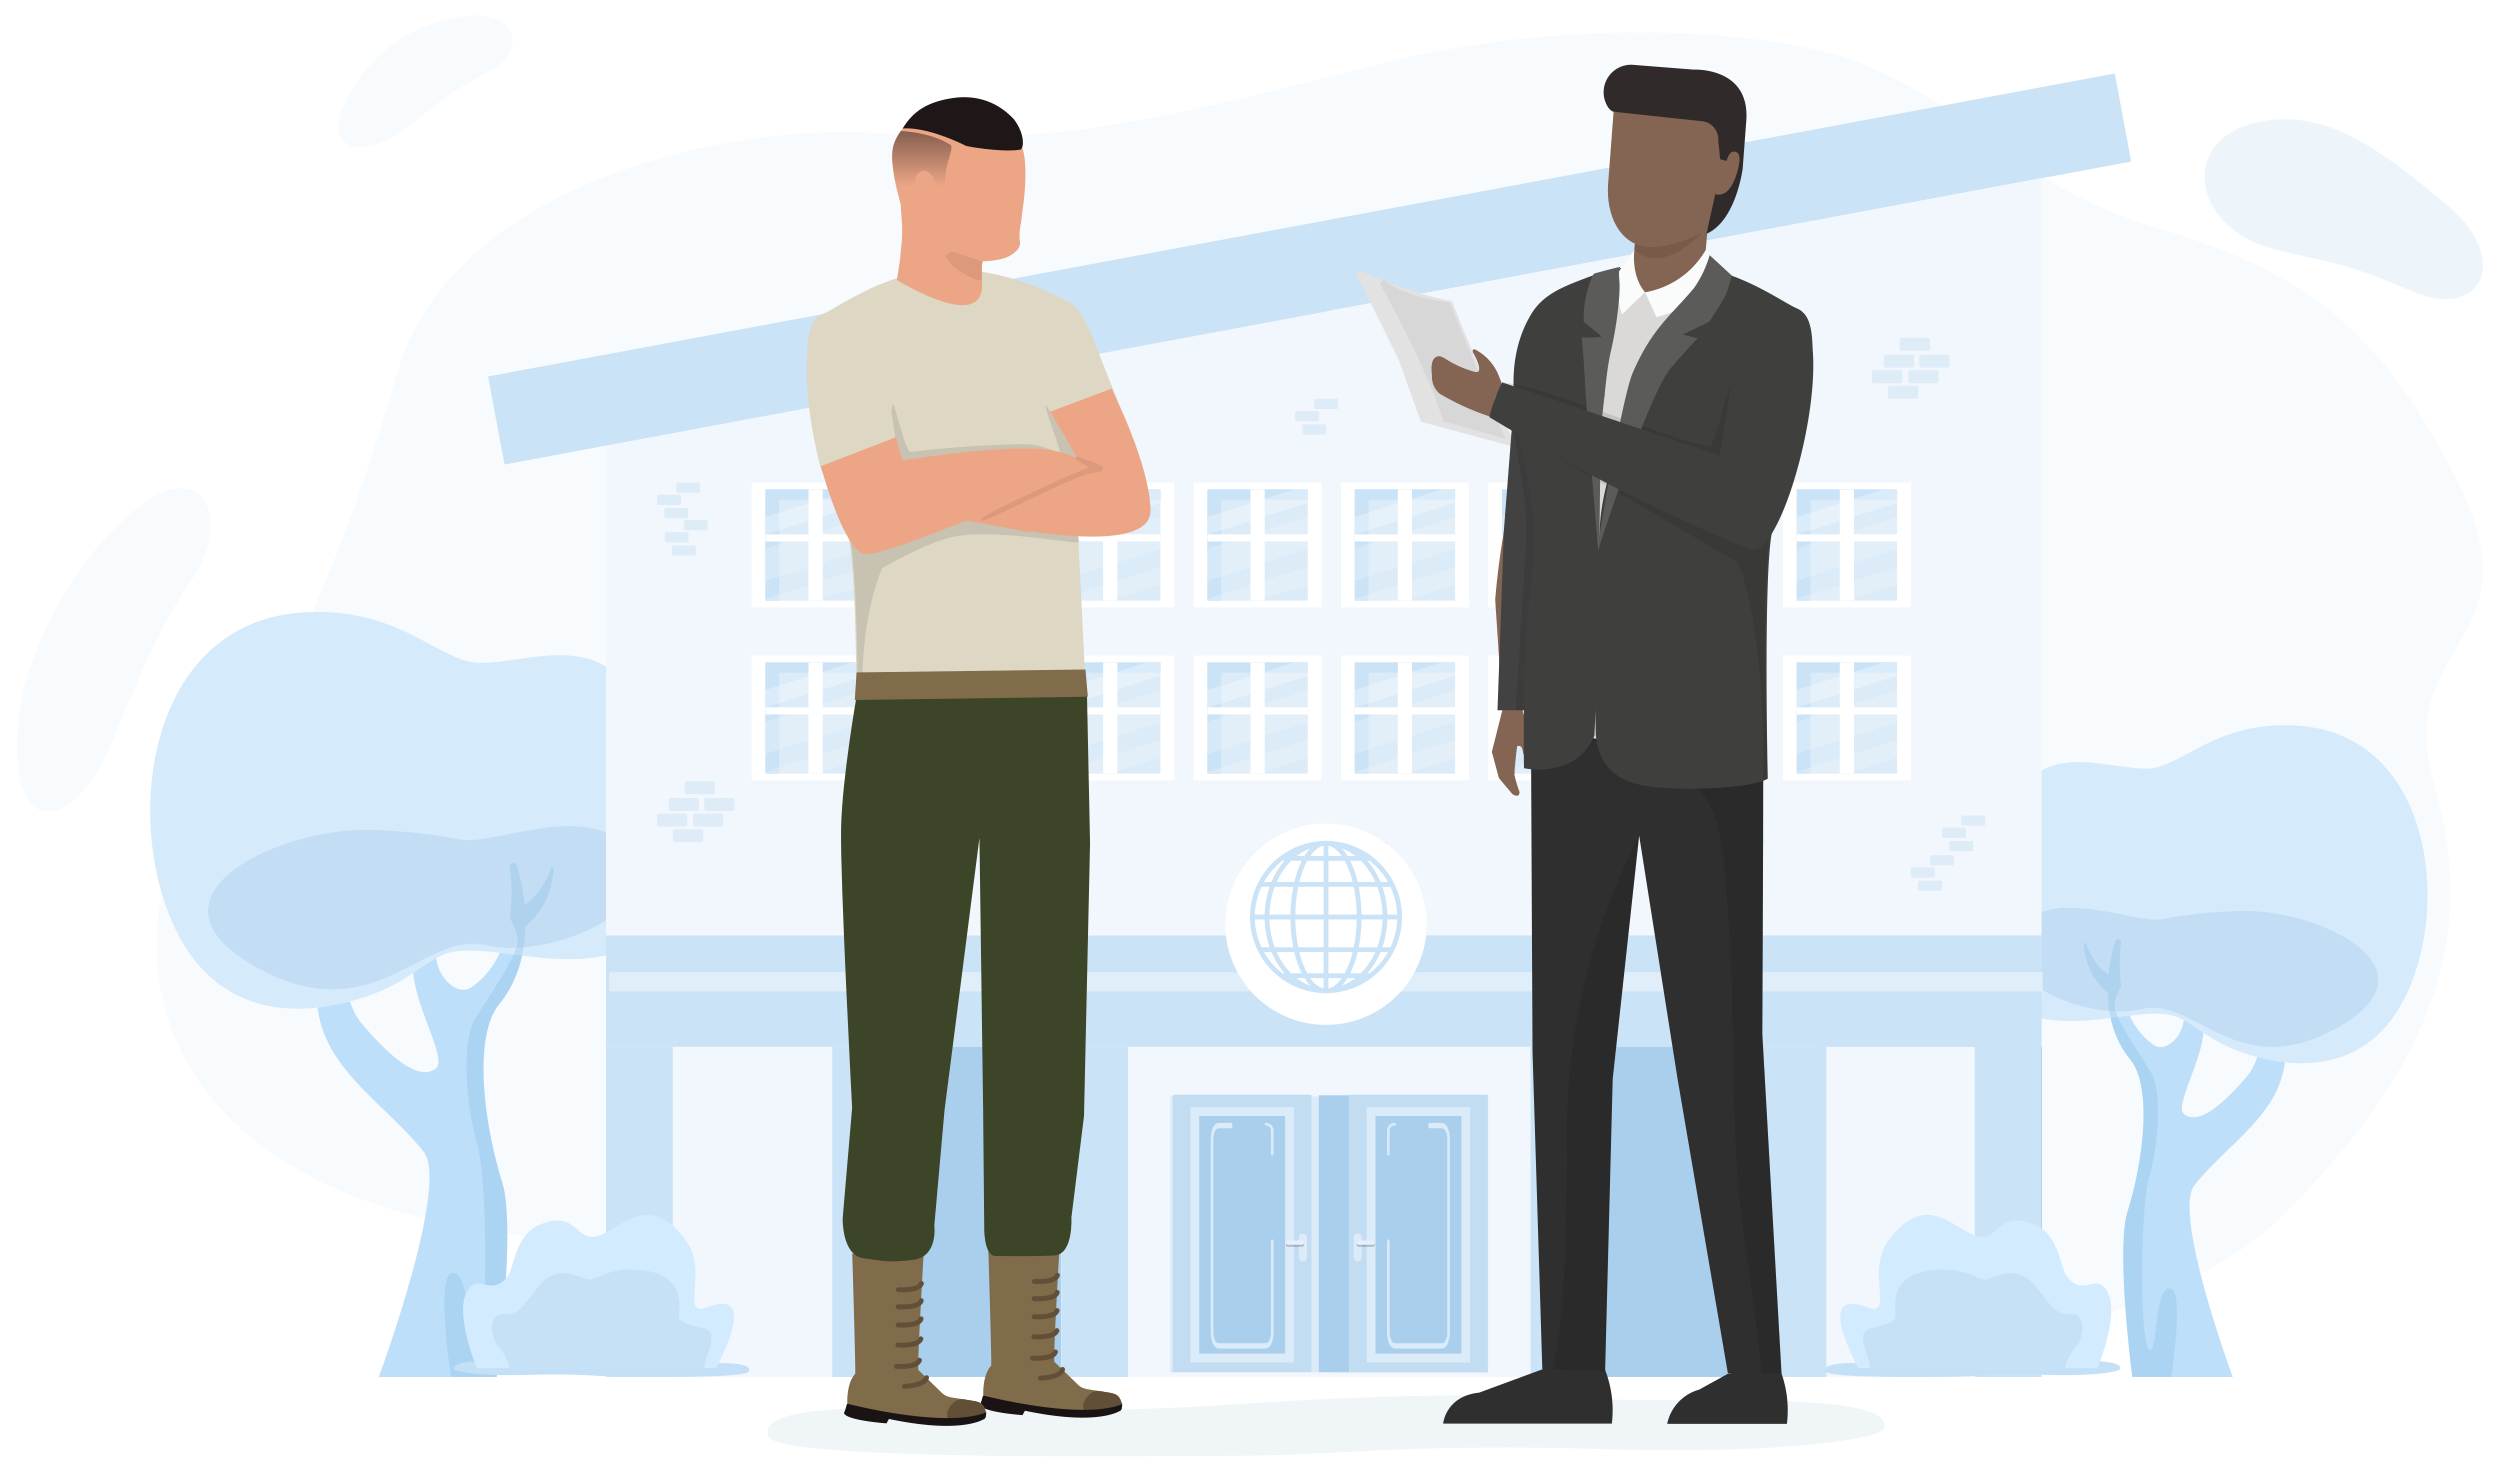 <svg xmlns="http://www.w3.org/2000/svg" xmlns:xlink="http://www.w3.org/1999/xlink" width="1043" height="614" viewBox="0 0 1043 614">
  <defs>
    <filter id="Ellipse_5037" x="502.205" y="334.59" width="102" height="102" filterUnits="userSpaceOnUse">
      <feOffset dy="3" input="SourceAlpha"/>
      <feGaussianBlur stdDeviation="3" result="blur"/>
      <feFlood flood-color="#cbe3f7"/>
      <feComposite operator="in" in2="blur"/>
      <feComposite in="SourceGraphic"/>
    </filter>
    <clipPath id="clip-path">
      <rect id="Rectangle_9356" data-name="Rectangle 9356" width="63.411" height="63.657" fill="#cbe3f7"/>
    </clipPath>
    <linearGradient id="linear-gradient" x1="-110.13" y1="1" x2="-110.13" gradientUnits="objectBoundingBox">
      <stop offset="0" stop-color="#1e1617" stop-opacity="0"/>
      <stop offset="1" stop-color="#1e1617" stop-opacity="0.502"/>
    </linearGradient>
    <clipPath id="clip-path-2">
      <rect id="Rectangle_9337" data-name="Rectangle 9337" width="104.56" height="281.603" fill="none"/>
    </clipPath>
    <clipPath id="clip-path-3">
      <rect id="Rectangle_9338" data-name="Rectangle 9338" width="35.601" height="221.992" fill="none"/>
    </clipPath>
    <clipPath id="clip-path-4">
      <rect id="Rectangle_9335" data-name="Rectangle 9335" width="52.32" height="66.154" fill="none"/>
    </clipPath>
    <clipPath id="clip-path-5">
      <rect id="Rectangle_9336" data-name="Rectangle 9336" width="24.865" height="124.457" fill="none"/>
    </clipPath>
    <clipPath id="clip-path-6">
      <rect id="Rectangle_9340" data-name="Rectangle 9340" width="116.696" height="167.162" fill="none"/>
    </clipPath>
    <clipPath id="clip-path-7">
      <rect id="Rectangle_9341" data-name="Rectangle 9341" width="28.096" height="10.539" fill="none"/>
    </clipPath>
    <clipPath id="clip-Illustration_18">
      <rect width="1043" height="614"/>
    </clipPath>
  </defs>
  <g id="Illustration_18" data-name="Illustration – 18" clip-path="url(#clip-Illustration_18)">
    <g id="Group_40436" data-name="Group 40436" transform="translate(-3.795 -32.41)">
      <g id="Group_19288" data-name="Group 19288" transform="translate(5.866 36.144)" opacity="0.502">
        <g id="Group_11804" data-name="Group 11804" transform="translate(63.253 9.747)">
          <g id="Group_11803" data-name="Group 11803">
            <g id="Group_11802" data-name="Group 11802">
              <g id="Group_11801" data-name="Group 11801">
                <g id="Group_11800" data-name="Group 11800">
                  <g id="Group_11799" data-name="Group 11799">
                    <path id="Path_11411" data-name="Path 11411" d="M1627.738,380.187c-32.982-14.415-119.308-22.87-208.125,0s-134.747,33.475-201.585,28.094-181.328,21.406-203.99,99.494S966.891,641.39,936.32,680.366c-43.8,55.841-38.349,174.051,142.145,188.977,70.706,5.847,112.669,25.628,169.571,32.593,117.238,14.351,136.385-12.54,234.7,12.458,82.37,20.944,253.973,8.548,318.013-54.945s81.022-118.344,63.084-179.148,44.031-57.981,9.785-126.659-68.66-88.857-126.467-106.347S1680.065,403.057,1627.738,380.187Z" transform="translate(-913.522 -366.03)" fill="#f1f7fc"/>
                  </g>
                </g>
              </g>
            </g>
          </g>
        </g>
        <path id="Path_11412" data-name="Path 11412" d="M2550.114,344.8c28.015-5.982,50.258,10.63,78.515,34.1s14.357,48.647-13.471,36.736-31.367-11.42-56.385-17.3C2522.061,389.71,2516.808,351.914,2550.114,344.8Z" transform="translate(-1610.274 -297.575)" fill="#dcebf8"/>
        <path id="Path_11413" data-name="Path 11413" d="M768.31,992.12c2.636-28.176,21.343-66.89,49.553-89.71s39.754,5.173,22.821,29.818-24.813,49.124-35.359,72.217C789.852,1038.335,763.862,1039.657,768.31,992.12Z" transform="translate(-762.805 -694.049)" fill="#f1f7fc"/>
        <path id="Path_11414" data-name="Path 11414" d="M1091.583,385.681c8.631-17.261,21.743-30.067,45.976-35.074s31.642,12.9,13.673,22.535-19.2,11.709-32.812,22.406C1098.444,411.245,1081.323,406.2,1091.583,385.681Z" transform="translate(-949.299 -347.064)" fill="#f1f7fc"/>
      </g>
      <g id="Group_40431" data-name="Group 40431" transform="translate(57.432 -182.784)">
        <g id="Group_40427" data-name="Group 40427" transform="translate(-98.955 265.273)">
          <g id="Group_19394" data-name="Group 19394" transform="translate(107.955 205.22)">
            <path id="Path_31615" data-name="Path 31615" d="M1288.283,896.93a1.065,1.065,0,0,0-.76-.183s-2.839,7.847-7.267,12.27a26.018,26.018,0,0,1-3.907,3.245,82.234,82.234,0,0,0-3.3-16.391,1.635,1.635,0,0,0-1.56-1.133,1.355,1.355,0,0,0-1.341,1.548c1,7.05,3.824,36.364-15.734,50.224-5.257,3.725-11.924-1.917-14.137-8.444-3.142-9.27.882-24.3,3.008-31.011a2.637,2.637,0,0,0-4.895-1.93,103.565,103.565,0,0,0-6.041,15.949,21.487,21.487,0,0,1-4.044-2.315c-4.171-2.994-7.509-8.97-7.509-8.97a.871.871,0,0,0-.59.249c-.281.264.854,4.717,3.217,8.809A27.876,27.876,0,0,0,1230.9,927a58.921,58.921,0,0,0-1.211,9.887c-.5,16.262,15.1,39.825,9.458,43.807s-14.935-.332-30.533-18.585c-8.837-10.34-8.618-30.58-6.769-46.19a25.275,25.275,0,0,0,9.229-6.758c2.847-3.409,4.616-7.349,4.4-7.639a.821.821,0,0,0-.507-.326s-4.054,5-8.4,7.1a20.108,20.108,0,0,1-3.879,1.431c.58-3.777,1.2-7.076,1.727-9.607a4.475,4.475,0,0,0-4.39-5.377,2.74,2.74,0,0,0-2.638,1.97c-1.628,5.573-6.076,22.777-7.69,49.139-1.991,32.524,25.873,46.331,44.471,69.362,11.093,13.737-18.678,94.038-18.678,94.038H1264.7s8.181-62.244,2.323-81.1c-8.128-26.159-11.948-61.282-1.328-74.34,8.3-10.21,10.856-22.273,11.028-32.828a2.055,2.055,0,0,0,.625-.317c2.53-1.874,6.765-7.116,8.8-12.5S1288.673,897.193,1288.283,896.93Z" transform="translate(-1120.115 -790.077)" fill="#bddffa"/>
            <path id="Path_31613" data-name="Path 31613" d="M1119.37,740.922c-8.819,1.632-16.2,10.869-31.582,17.022s-61.934,19.626-84.082-26.853-10.92-127.575,53.113-131.819c41.256-2.734,57.425,21.474,74.651,21.064s36.408-8.194,52.706,1.846c25.635,15.791,15.381,45.323,26.379,58.243,17.391,20.431,11.151,48.143-18.585,59.473C1165.556,749.961,1137.219,737.62,1119.37,740.922Z" transform="translate(-993.306 -599.056)" fill="#d5ebfc"/>
            <path id="Path_31614" data-name="Path 31614" d="M1124.881,853.135c-38.359,1-93.047,29.139-43.554,57.033s69.727-15.192,95.977-8.966,76.016-14.445,60.7-38.105-57.149-3.237-70.82-5.977S1135.51,852.858,1124.881,853.135Z" transform="translate(-1037.431 -762.163)" fill="#98c1e0" opacity="0.298"/>
            <path id="Path_31616" data-name="Path 31616" d="M1385.443,896.93a1.065,1.065,0,0,0-.76-.183s-2.839,7.847-7.267,12.27a26.006,26.006,0,0,1-3.907,3.245,82.245,82.245,0,0,0-3.3-16.391,1.635,1.635,0,0,0-1.56-1.133,1.355,1.355,0,0,0-1.342,1.548,79.268,79.268,0,0,1,0,21.476c1.591,3.025,3.082,6.481,3.308,9.156.513,6.05-12.715,24.3-18.047,33.531s-3.692,34.863,1.025,51.065,4.512,82.237,0,84.493-2.051-30.147-10.049-30.147c-6.4,0-2.554,31.015-.764,43.387h19.079s8.18-62.244,2.323-81.1c-8.128-26.159-11.948-61.282-1.328-74.34,8.3-10.21,10.857-22.273,11.028-32.828a2.058,2.058,0,0,0,.625-.317c2.53-1.874,6.765-7.116,8.8-12.5S1385.833,897.193,1385.443,896.93Z" transform="translate(-1217.276 -790.077)" fill="#7ab4e2" opacity="0.273"/>
          </g>
        </g>
        <g id="Group_40429" data-name="Group 40429" transform="translate(765.872 517.753)">
          <g id="Group_19394-2" data-name="Group 19394" transform="translate(0 0)">
            <path id="Path_31615-2" data-name="Path 31615" d="M1189.7,896.606a.908.908,0,0,1,.647-.156s2.419,6.685,6.191,10.453a22.16,22.16,0,0,0,3.329,2.765,70.054,70.054,0,0,1,2.814-13.964,1.393,1.393,0,0,1,1.329-.966,1.154,1.154,0,0,1,1.143,1.319c-.851,6.006-3.258,30.98,13.4,42.788,4.478,3.174,10.159-1.634,12.044-7.194,2.677-7.9-.752-20.7-2.563-26.419a2.247,2.247,0,0,1,4.17-1.644,88.223,88.223,0,0,1,5.147,13.588,18.3,18.3,0,0,0,3.445-1.972c3.553-2.55,6.4-7.642,6.4-7.642a.743.743,0,0,1,.5.212c.239.225-.728,4.018-2.741,7.505a23.75,23.75,0,0,1-6.371,6.944,50.2,50.2,0,0,1,1.032,8.423c.424,13.854-12.864,33.928-8.058,37.321s12.723-.282,26.012-15.833c7.528-8.809,7.342-26.052,5.767-39.35a21.531,21.531,0,0,1-7.863-5.757c-2.426-2.9-3.932-6.261-3.747-6.508a.7.7,0,0,1,.432-.277s3.454,4.256,7.155,6.045a17.127,17.127,0,0,0,3.3,1.219c-.494-3.218-1.026-6.029-1.472-8.185a3.812,3.812,0,0,1,3.74-4.581,2.334,2.334,0,0,1,2.247,1.678c1.387,4.748,5.177,19.4,6.551,41.863,1.7,27.708-22.042,39.471-37.886,59.091-9.45,11.7,15.912,80.114,15.912,80.114h-41.924s-6.969-53.028-1.979-69.087c6.925-22.286,10.179-52.208,1.131-63.332-7.074-8.7-9.249-18.975-9.395-27.967a1.75,1.75,0,0,1-.532-.27,27.317,27.317,0,0,1-7.5-10.653C1189.784,901.583,1189.368,896.829,1189.7,896.606Z" transform="translate(-1139.704 -805.574)" fill="#bddffa"/>
            <path id="Path_31613-2" data-name="Path 31613" d="M1079.172,719.916c7.513,1.39,13.8,9.26,26.906,14.5s52.763,16.72,71.632-22.877,9.3-108.685-45.249-112.3c-35.147-2.33-48.922,18.294-63.6,17.945s-31.017-6.98-44.9,1.572c-21.839,13.453-13.1,38.612-22.473,49.618-14.816,17.406-9.5,41.014,15.833,50.667C1039.825,727.616,1063.966,717.1,1079.172,719.916Z" transform="translate(-993.306 -599.056)" fill="#d5ebfc"/>
            <path id="Path_31614-2" data-name="Path 31614" d="M1160.426,852.9c32.679.849,79.269,24.824,37.1,48.588s-59.4-12.943-81.766-7.638S1051,881.54,1064.05,861.383s48.687-2.758,60.334-5.092A188.513,188.513,0,0,1,1160.426,852.9Z" transform="translate(-1041.664 -775.395)" fill="#98c1e0" opacity="0.298"/>
            <path id="Path_31616-2" data-name="Path 31616" d="M1340.1,896.606a.907.907,0,0,1,.647-.156s2.419,6.685,6.191,10.453a22.148,22.148,0,0,0,3.329,2.765,70.06,70.06,0,0,1,2.814-13.964,1.393,1.393,0,0,1,1.329-.966,1.154,1.154,0,0,1,1.143,1.319,67.535,67.535,0,0,0,0,18.3c-1.356,2.577-2.625,5.521-2.818,7.8-.437,5.154,10.832,20.7,15.375,28.566s3.145,29.7-.873,43.5-3.844,70.06,0,71.982,1.747-25.683,8.561-25.683c5.455,0,2.176,26.422.651,36.963h-16.254s-6.969-53.028-1.979-69.087c6.924-22.286,10.178-52.208,1.131-63.332-7.074-8.7-9.249-18.975-9.4-27.967a1.753,1.753,0,0,1-.532-.27,27.32,27.32,0,0,1-7.5-10.653C1340.179,901.583,1339.763,896.829,1340.1,896.606Z" transform="translate(-1290.098 -805.574)" fill="#7ab4e2" opacity="0.273"/>
          </g>
        </g>
        <g id="Group_40428" data-name="Group 40428" transform="translate(19)">
          <path id="Path_59474" data-name="Path 59474" d="M49.86,452.706V179.133L648.473,79.75V452.871Z" transform="translate(130.327 199.263)" fill="#f1f7fc"/>
          <rect id="Rectangle_9301" data-name="Rectangle 9301" width="690.345" height="37.374" transform="translate(130.985 372.24) rotate(-10.55)" fill="#cbe3f7"/>
          <rect id="Rectangle_9302" data-name="Rectangle 9302" width="598.805" height="46.513" transform="translate(180.187 605.483)" fill="#cbe3f7"/>
          <path id="Path_59475" data-name="Path 59475" d="M159.15,212.255H404.292v54.164H159.15v31.073H404.292v54.247H159.15v47.779H457.273V83.56L159.15,139.1Z" transform="translate(321.829 205.939)" fill="#f1f7fc"/>
          <rect id="Rectangle_9303" data-name="Rectangle 9303" width="67.21" height="130.374" transform="translate(683.93 651.886)" fill="#3b93d0"/>
          <rect id="Rectangle_9304" data-name="Rectangle 9304" width="27.853" height="130.374" transform="translate(751.249 651.886)" fill="#1b68b2"/>
          <rect id="Rectangle_9305" data-name="Rectangle 9305" width="298.123" height="46.403" transform="translate(480.979 605.483)" fill="#cbe3f7"/>
          <rect id="Rectangle_9306" data-name="Rectangle 9306" width="598.805" height="137.777" transform="translate(180.187 651.886)" fill="#f1f7fc"/>
          <rect id="Rectangle_9311" data-name="Rectangle 9311" width="27.853" height="137.777" transform="translate(751.249 651.886)" fill="#cbe3f7"/>
          <rect id="Rectangle_9354" data-name="Rectangle 9354" width="27.853" height="137.777" transform="translate(180.187 651.886)" fill="#cbe3f7"/>
          <g id="Group_40424" data-name="Group 40424">
            <rect id="Rectangle_9307" data-name="Rectangle 9307" width="27.853" height="137.777" transform="translate(370.119 651.886)" fill="#cbe3f7"/>
            <rect id="Rectangle_9308" data-name="Rectangle 9308" width="27.853" height="137.777" transform="translate(274.562 651.886)" fill="#cbe3f7"/>
            <rect id="Rectangle_9348" data-name="Rectangle 9348" width="67.678" height="137.777" transform="translate(302.332 651.886)" fill="#aacfec"/>
          </g>
          <g id="Group_40423" data-name="Group 40423">
            <rect id="Rectangle_9351" data-name="Rectangle 9351" width="27.853" height="137.777" transform="translate(661.474 651.886)" fill="#cbe3f7"/>
            <rect id="Rectangle_9353" data-name="Rectangle 9353" width="27.853" height="137.777" transform="translate(565.916 651.886)" fill="#cbe3f7"/>
            <rect id="Rectangle_9352" data-name="Rectangle 9352" width="67.678" height="137.777" transform="translate(593.687 651.886)" fill="#aacfec"/>
          </g>
          <g id="Group_40425" data-name="Group 40425">
            <g id="Group_19367" data-name="Group 19367" transform="translate(240.948 416.5)">
              <g id="Group_12120" data-name="Group 12120" transform="translate(0 0)">
                <rect id="Rectangle_5284" data-name="Rectangle 5284" width="52.141" height="53.366" transform="translate(53.366 0) rotate(90)" fill="#fff"/>
                <rect id="Rectangle_5285" data-name="Rectangle 5285" width="46.372" height="41.86" transform="translate(47.613 2.885) rotate(90)" fill="#dcebf8"/>
                <path id="Path_11598" data-name="Path 11598" d="M1944.561,1037.925h36.107v-4.291h-41.86v46.372h5.753Z" transform="translate(-1933.055 -1030.749)" fill="#cbe3f7"/>
                <path id="Path_11599" data-name="Path 11599" d="M1938.808,1052.523l41.86-13.3v-5.591h-5.677l-36.183,11.495Z" transform="translate(-1933.055 -1030.749)" fill="#fff" opacity="0.3"/>
                <path id="Path_11600" data-name="Path 11600" d="M1980.668,1193.761l-41.86,13.3v.722h21.005l20.855-6.625Z" transform="translate(-1933.055 -1158.525)" fill="#f1f7fc" opacity="0.3"/>
                <path id="Path_11601" data-name="Path 11601" d="M1938.808,1117.181l41.86-13.3v-13.321l-41.86,13.3Z" transform="translate(-1933.055 -1076.176)" fill="#f1f7fc" opacity="0.3"/>
                <path id="Path_11602" data-name="Path 11602" d="M1980.668,1052.364H1962.7v-18.73h-5.925v18.73h-17.968v2.971h17.968v24.671h5.925v-24.671h17.968Z" transform="translate(-1933.055 -1030.749)" fill="#fff"/>
              </g>
            </g>
            <g id="Group_40415" data-name="Group 40415" transform="translate(486.811 416.5)">
              <g id="Group_12120-2" data-name="Group 12120" transform="translate(0 0)">
                <rect id="Rectangle_5284-2" data-name="Rectangle 5284" width="52.141" height="53.366" transform="translate(53.366 0) rotate(90)" fill="#fff"/>
                <rect id="Rectangle_5285-2" data-name="Rectangle 5285" width="46.372" height="41.86" transform="translate(47.613 2.885) rotate(90)" fill="#dcebf8"/>
                <path id="Path_11598-2" data-name="Path 11598" d="M1944.561,1037.925h36.107v-4.291h-41.86v46.372h5.753Z" transform="translate(-1933.055 -1030.749)" fill="#cbe3f7"/>
                <path id="Path_11599-2" data-name="Path 11599" d="M1938.808,1052.523l41.86-13.3v-5.591h-5.677l-36.183,11.495Z" transform="translate(-1933.055 -1030.749)" fill="#fff" opacity="0.3"/>
                <path id="Path_11600-2" data-name="Path 11600" d="M1980.668,1193.761l-41.86,13.3v.722h21.005l20.855-6.625Z" transform="translate(-1933.055 -1158.525)" fill="#f1f7fc" opacity="0.3"/>
                <path id="Path_11601-2" data-name="Path 11601" d="M1938.808,1117.181l41.86-13.3v-13.321l-41.86,13.3Z" transform="translate(-1933.055 -1076.176)" fill="#f1f7fc" opacity="0.3"/>
                <path id="Path_11602-2" data-name="Path 11602" d="M1980.668,1052.364H1962.7v-18.73h-5.925v18.73h-17.968v2.971h17.968v24.671h5.925v-24.671h17.968Z" transform="translate(-1933.055 -1030.749)" fill="#fff"/>
              </g>
            </g>
            <g id="Group_40409" data-name="Group 40409" transform="translate(302.414 416.5)">
              <g id="Group_12120-3" data-name="Group 12120" transform="translate(0 0)">
                <rect id="Rectangle_5284-3" data-name="Rectangle 5284" width="52.141" height="53.366" transform="translate(53.366 0) rotate(90)" fill="#fff"/>
                <rect id="Rectangle_5285-3" data-name="Rectangle 5285" width="46.372" height="41.86" transform="translate(47.613 2.885) rotate(90)" fill="#dcebf8"/>
                <path id="Path_11598-3" data-name="Path 11598" d="M1944.561,1037.925h36.107v-4.291h-41.86v46.372h5.753Z" transform="translate(-1933.055 -1030.749)" fill="#cbe3f7"/>
                <path id="Path_11599-3" data-name="Path 11599" d="M1938.808,1052.523l41.86-13.3v-5.591h-5.677l-36.183,11.495Z" transform="translate(-1933.055 -1030.749)" fill="#fff" opacity="0.3"/>
                <path id="Path_11600-3" data-name="Path 11600" d="M1980.668,1193.761l-41.86,13.3v.722h21.005l20.855-6.625Z" transform="translate(-1933.055 -1158.525)" fill="#f1f7fc" opacity="0.3"/>
                <path id="Path_11601-3" data-name="Path 11601" d="M1938.808,1117.181l41.86-13.3v-13.321l-41.86,13.3Z" transform="translate(-1933.055 -1076.176)" fill="#f1f7fc" opacity="0.3"/>
                <path id="Path_11602-3" data-name="Path 11602" d="M1980.668,1052.364H1962.7v-18.73h-5.925v18.73h-17.968v2.971h17.968v24.671h5.925v-24.671h17.968Z" transform="translate(-1933.055 -1030.749)" fill="#fff"/>
              </g>
            </g>
            <g id="Group_40414" data-name="Group 40414" transform="translate(548.277 416.5)">
              <g id="Group_12120-4" data-name="Group 12120" transform="translate(0 0)">
                <rect id="Rectangle_5284-4" data-name="Rectangle 5284" width="52.141" height="53.366" transform="translate(53.366 0) rotate(90)" fill="#fff"/>
                <rect id="Rectangle_5285-4" data-name="Rectangle 5285" width="46.372" height="41.86" transform="translate(47.613 2.885) rotate(90)" fill="#dcebf8"/>
                <path id="Path_11598-4" data-name="Path 11598" d="M1944.561,1037.925h36.107v-4.291h-41.86v46.372h5.753Z" transform="translate(-1933.055 -1030.749)" fill="#cbe3f7"/>
                <path id="Path_11599-4" data-name="Path 11599" d="M1938.808,1052.523l41.86-13.3v-5.591h-5.677l-36.183,11.495Z" transform="translate(-1933.055 -1030.749)" fill="#fff" opacity="0.3"/>
                <path id="Path_11600-4" data-name="Path 11600" d="M1980.668,1193.761l-41.86,13.3v.722h21.005l20.855-6.625Z" transform="translate(-1933.055 -1158.525)" fill="#f1f7fc" opacity="0.3"/>
                <path id="Path_11601-4" data-name="Path 11601" d="M1938.808,1117.181l41.86-13.3v-13.321l-41.86,13.3Z" transform="translate(-1933.055 -1076.176)" fill="#f1f7fc" opacity="0.3"/>
                <path id="Path_11602-4" data-name="Path 11602" d="M1980.668,1052.364H1962.7v-18.73h-5.925v18.73h-17.968v2.971h17.968v24.671h5.925v-24.671h17.968Z" transform="translate(-1933.055 -1030.749)" fill="#fff"/>
              </g>
            </g>
            <g id="Group_40410" data-name="Group 40410" transform="translate(363.879 416.5)">
              <g id="Group_12120-5" data-name="Group 12120" transform="translate(0 0)">
                <rect id="Rectangle_5284-5" data-name="Rectangle 5284" width="52.141" height="53.366" transform="translate(53.366 0) rotate(90)" fill="#fff"/>
                <rect id="Rectangle_5285-5" data-name="Rectangle 5285" width="46.372" height="41.86" transform="translate(47.613 2.885) rotate(90)" fill="#dcebf8"/>
                <path id="Path_11598-5" data-name="Path 11598" d="M1944.561,1037.925h36.107v-4.291h-41.86v46.372h5.753Z" transform="translate(-1933.055 -1030.749)" fill="#cbe3f7"/>
                <path id="Path_11599-5" data-name="Path 11599" d="M1938.808,1052.523l41.86-13.3v-5.591h-5.677l-36.183,11.495Z" transform="translate(-1933.055 -1030.749)" fill="#fff" opacity="0.3"/>
                <path id="Path_11600-5" data-name="Path 11600" d="M1980.668,1193.761l-41.86,13.3v.722h21.005l20.855-6.625Z" transform="translate(-1933.055 -1158.525)" fill="#f1f7fc" opacity="0.3"/>
                <path id="Path_11601-5" data-name="Path 11601" d="M1938.808,1117.181l41.86-13.3v-13.321l-41.86,13.3Z" transform="translate(-1933.055 -1076.176)" fill="#f1f7fc" opacity="0.3"/>
                <path id="Path_11602-5" data-name="Path 11602" d="M1980.668,1052.364H1962.7v-18.73h-5.925v18.73h-17.968v2.971h17.968v24.671h5.925v-24.671h17.968Z" transform="translate(-1933.055 -1030.749)" fill="#fff"/>
              </g>
            </g>
            <g id="Group_40413" data-name="Group 40413" transform="translate(609.743 416.5)">
              <g id="Group_12120-6" data-name="Group 12120" transform="translate(0 0)">
                <rect id="Rectangle_5284-6" data-name="Rectangle 5284" width="52.141" height="53.366" transform="translate(53.366 0) rotate(90)" fill="#fff"/>
                <rect id="Rectangle_5285-6" data-name="Rectangle 5285" width="46.372" height="41.86" transform="translate(47.613 2.885) rotate(90)" fill="#dcebf8"/>
                <path id="Path_11598-6" data-name="Path 11598" d="M1944.561,1037.925h36.107v-4.291h-41.86v46.372h5.753Z" transform="translate(-1933.055 -1030.749)" fill="#cbe3f7"/>
                <path id="Path_11599-6" data-name="Path 11599" d="M1938.808,1052.523l41.86-13.3v-5.591h-5.677l-36.183,11.495Z" transform="translate(-1933.055 -1030.749)" fill="#fff" opacity="0.3"/>
                <path id="Path_11600-6" data-name="Path 11600" d="M1980.668,1193.761l-41.86,13.3v.722h21.005l20.855-6.625Z" transform="translate(-1933.055 -1158.525)" fill="#f1f7fc" opacity="0.3"/>
                <path id="Path_11601-6" data-name="Path 11601" d="M1938.808,1117.181l41.86-13.3v-13.321l-41.86,13.3Z" transform="translate(-1933.055 -1076.176)" fill="#f1f7fc" opacity="0.3"/>
                <path id="Path_11602-6" data-name="Path 11602" d="M1980.668,1052.364H1962.7v-18.73h-5.925v18.73h-17.968v2.971h17.968v24.671h5.925v-24.671h17.968Z" transform="translate(-1933.055 -1030.749)" fill="#fff"/>
              </g>
            </g>
            <g id="Group_40411" data-name="Group 40411" transform="translate(425.345 416.5)">
              <g id="Group_12120-7" data-name="Group 12120" transform="translate(0 0)">
                <rect id="Rectangle_5284-7" data-name="Rectangle 5284" width="52.141" height="53.366" transform="translate(53.366 0) rotate(90)" fill="#fff"/>
                <rect id="Rectangle_5285-7" data-name="Rectangle 5285" width="46.372" height="41.86" transform="translate(47.613 2.885) rotate(90)" fill="#dcebf8"/>
                <path id="Path_11598-7" data-name="Path 11598" d="M1944.561,1037.925h36.107v-4.291h-41.86v46.372h5.753Z" transform="translate(-1933.055 -1030.749)" fill="#cbe3f7"/>
                <path id="Path_11599-7" data-name="Path 11599" d="M1938.808,1052.523l41.86-13.3v-5.591h-5.677l-36.183,11.495Z" transform="translate(-1933.055 -1030.749)" fill="#fff" opacity="0.3"/>
                <path id="Path_11600-7" data-name="Path 11600" d="M1980.668,1193.761l-41.86,13.3v.722h21.005l20.855-6.625Z" transform="translate(-1933.055 -1158.525)" fill="#f1f7fc" opacity="0.3"/>
                <path id="Path_11601-7" data-name="Path 11601" d="M1938.808,1117.181l41.86-13.3v-13.321l-41.86,13.3Z" transform="translate(-1933.055 -1076.176)" fill="#f1f7fc" opacity="0.3"/>
                <path id="Path_11602-7" data-name="Path 11602" d="M1980.668,1052.364H1962.7v-18.73h-5.925v18.73h-17.968v2.971h17.968v24.671h5.925v-24.671h17.968Z" transform="translate(-1933.055 -1030.749)" fill="#fff"/>
              </g>
            </g>
            <g id="Group_40412" data-name="Group 40412" transform="translate(671.209 416.5)">
              <g id="Group_12120-8" data-name="Group 12120" transform="translate(0 0)">
                <rect id="Rectangle_5284-8" data-name="Rectangle 5284" width="52.141" height="53.366" transform="translate(53.366 0) rotate(90)" fill="#fff"/>
                <rect id="Rectangle_5285-8" data-name="Rectangle 5285" width="46.372" height="41.86" transform="translate(47.613 2.885) rotate(90)" fill="#dcebf8"/>
                <path id="Path_11598-8" data-name="Path 11598" d="M1944.561,1037.925h36.107v-4.291h-41.86v46.372h5.753Z" transform="translate(-1933.055 -1030.749)" fill="#cbe3f7"/>
                <path id="Path_11599-8" data-name="Path 11599" d="M1938.808,1052.523l41.86-13.3v-5.591h-5.677l-36.183,11.495Z" transform="translate(-1933.055 -1030.749)" fill="#fff" opacity="0.3"/>
                <path id="Path_11600-8" data-name="Path 11600" d="M1980.668,1193.761l-41.86,13.3v.722h21.005l20.855-6.625Z" transform="translate(-1933.055 -1158.525)" fill="#f1f7fc" opacity="0.3"/>
                <path id="Path_11601-8" data-name="Path 11601" d="M1938.808,1117.181l41.86-13.3v-13.321l-41.86,13.3Z" transform="translate(-1933.055 -1076.176)" fill="#f1f7fc" opacity="0.3"/>
                <path id="Path_11602-8" data-name="Path 11602" d="M1980.668,1052.364H1962.7v-18.73h-5.925v18.73h-17.968v2.971h17.968v24.671h5.925v-24.671h17.968Z" transform="translate(-1933.055 -1030.749)" fill="#fff"/>
              </g>
            </g>
          </g>
          <g id="Group_40426" data-name="Group 40426" transform="translate(0 72.17)">
            <g id="Group_19367-2" data-name="Group 19367" transform="translate(240.948 416.5)">
              <g id="Group_12120-9" data-name="Group 12120" transform="translate(0 0)">
                <rect id="Rectangle_5284-9" data-name="Rectangle 5284" width="52.141" height="53.366" transform="translate(53.366 0) rotate(90)" fill="#fff"/>
                <rect id="Rectangle_5285-9" data-name="Rectangle 5285" width="46.372" height="41.86" transform="translate(47.613 2.885) rotate(90)" fill="#dcebf8"/>
                <path id="Path_11598-9" data-name="Path 11598" d="M1944.561,1037.925h36.107v-4.291h-41.86v46.372h5.753Z" transform="translate(-1933.055 -1030.749)" fill="#cbe3f7"/>
                <path id="Path_11599-9" data-name="Path 11599" d="M1938.808,1052.523l41.86-13.3v-5.591h-5.677l-36.183,11.495Z" transform="translate(-1933.055 -1030.749)" fill="#fff" opacity="0.3"/>
                <path id="Path_11600-9" data-name="Path 11600" d="M1980.668,1193.761l-41.86,13.3v.722h21.005l20.855-6.625Z" transform="translate(-1933.055 -1158.525)" fill="#f1f7fc" opacity="0.3"/>
                <path id="Path_11601-9" data-name="Path 11601" d="M1938.808,1117.181l41.86-13.3v-13.321l-41.86,13.3Z" transform="translate(-1933.055 -1076.176)" fill="#f1f7fc" opacity="0.3"/>
                <path id="Path_11602-9" data-name="Path 11602" d="M1980.668,1052.364H1962.7v-18.73h-5.925v18.73h-17.968v2.971h17.968v24.671h5.925v-24.671h17.968Z" transform="translate(-1933.055 -1030.749)" fill="#fff"/>
              </g>
            </g>
            <g id="Group_40415-2" data-name="Group 40415" transform="translate(486.811 416.5)">
              <g id="Group_12120-10" data-name="Group 12120" transform="translate(0 0)">
                <rect id="Rectangle_5284-10" data-name="Rectangle 5284" width="52.141" height="53.366" transform="translate(53.366 0) rotate(90)" fill="#fff"/>
                <rect id="Rectangle_5285-10" data-name="Rectangle 5285" width="46.372" height="41.86" transform="translate(47.613 2.885) rotate(90)" fill="#dcebf8"/>
                <path id="Path_11598-10" data-name="Path 11598" d="M1944.561,1037.925h36.107v-4.291h-41.86v46.372h5.753Z" transform="translate(-1933.055 -1030.749)" fill="#cbe3f7"/>
                <path id="Path_11599-10" data-name="Path 11599" d="M1938.808,1052.523l41.86-13.3v-5.591h-5.677l-36.183,11.495Z" transform="translate(-1933.055 -1030.749)" fill="#fff" opacity="0.3"/>
                <path id="Path_11600-10" data-name="Path 11600" d="M1980.668,1193.761l-41.86,13.3v.722h21.005l20.855-6.625Z" transform="translate(-1933.055 -1158.525)" fill="#f1f7fc" opacity="0.3"/>
                <path id="Path_11601-10" data-name="Path 11601" d="M1938.808,1117.181l41.86-13.3v-13.321l-41.86,13.3Z" transform="translate(-1933.055 -1076.176)" fill="#f1f7fc" opacity="0.3"/>
                <path id="Path_11602-10" data-name="Path 11602" d="M1980.668,1052.364H1962.7v-18.73h-5.925v18.73h-17.968v2.971h17.968v24.671h5.925v-24.671h17.968Z" transform="translate(-1933.055 -1030.749)" fill="#fff"/>
              </g>
            </g>
            <g id="Group_40409-2" data-name="Group 40409" transform="translate(302.414 416.5)">
              <g id="Group_12120-11" data-name="Group 12120" transform="translate(0 0)">
                <rect id="Rectangle_5284-11" data-name="Rectangle 5284" width="52.141" height="53.366" transform="translate(53.366 0) rotate(90)" fill="#fff"/>
                <rect id="Rectangle_5285-11" data-name="Rectangle 5285" width="46.372" height="41.86" transform="translate(47.613 2.885) rotate(90)" fill="#dcebf8"/>
                <path id="Path_11598-11" data-name="Path 11598" d="M1944.561,1037.925h36.107v-4.291h-41.86v46.372h5.753Z" transform="translate(-1933.055 -1030.749)" fill="#cbe3f7"/>
                <path id="Path_11599-11" data-name="Path 11599" d="M1938.808,1052.523l41.86-13.3v-5.591h-5.677l-36.183,11.495Z" transform="translate(-1933.055 -1030.749)" fill="#fff" opacity="0.3"/>
                <path id="Path_11600-11" data-name="Path 11600" d="M1980.668,1193.761l-41.86,13.3v.722h21.005l20.855-6.625Z" transform="translate(-1933.055 -1158.525)" fill="#f1f7fc" opacity="0.3"/>
                <path id="Path_11601-11" data-name="Path 11601" d="M1938.808,1117.181l41.86-13.3v-13.321l-41.86,13.3Z" transform="translate(-1933.055 -1076.176)" fill="#f1f7fc" opacity="0.3"/>
                <path id="Path_11602-11" data-name="Path 11602" d="M1980.668,1052.364H1962.7v-18.73h-5.925v18.73h-17.968v2.971h17.968v24.671h5.925v-24.671h17.968Z" transform="translate(-1933.055 -1030.749)" fill="#fff"/>
              </g>
            </g>
            <g id="Group_40414-2" data-name="Group 40414" transform="translate(548.277 416.5)">
              <g id="Group_12120-12" data-name="Group 12120" transform="translate(0 0)">
                <rect id="Rectangle_5284-12" data-name="Rectangle 5284" width="52.141" height="53.366" transform="translate(53.366 0) rotate(90)" fill="#fff"/>
                <rect id="Rectangle_5285-12" data-name="Rectangle 5285" width="46.372" height="41.86" transform="translate(47.613 2.885) rotate(90)" fill="#dcebf8"/>
                <path id="Path_11598-12" data-name="Path 11598" d="M1944.561,1037.925h36.107v-4.291h-41.86v46.372h5.753Z" transform="translate(-1933.055 -1030.749)" fill="#cbe3f7"/>
                <path id="Path_11599-12" data-name="Path 11599" d="M1938.808,1052.523l41.86-13.3v-5.591h-5.677l-36.183,11.495Z" transform="translate(-1933.055 -1030.749)" fill="#fff" opacity="0.3"/>
                <path id="Path_11600-12" data-name="Path 11600" d="M1980.668,1193.761l-41.86,13.3v.722h21.005l20.855-6.625Z" transform="translate(-1933.055 -1158.525)" fill="#f1f7fc" opacity="0.3"/>
                <path id="Path_11601-12" data-name="Path 11601" d="M1938.808,1117.181l41.86-13.3v-13.321l-41.86,13.3Z" transform="translate(-1933.055 -1076.176)" fill="#f1f7fc" opacity="0.3"/>
                <path id="Path_11602-12" data-name="Path 11602" d="M1980.668,1052.364H1962.7v-18.73h-5.925v18.73h-17.968v2.971h17.968v24.671h5.925v-24.671h17.968Z" transform="translate(-1933.055 -1030.749)" fill="#fff"/>
              </g>
            </g>
            <g id="Group_40410-2" data-name="Group 40410" transform="translate(363.879 416.5)">
              <g id="Group_12120-13" data-name="Group 12120" transform="translate(0 0)">
                <rect id="Rectangle_5284-13" data-name="Rectangle 5284" width="52.141" height="53.366" transform="translate(53.366 0) rotate(90)" fill="#fff"/>
                <rect id="Rectangle_5285-13" data-name="Rectangle 5285" width="46.372" height="41.86" transform="translate(47.613 2.885) rotate(90)" fill="#dcebf8"/>
                <path id="Path_11598-13" data-name="Path 11598" d="M1944.561,1037.925h36.107v-4.291h-41.86v46.372h5.753Z" transform="translate(-1933.055 -1030.749)" fill="#cbe3f7"/>
                <path id="Path_11599-13" data-name="Path 11599" d="M1938.808,1052.523l41.86-13.3v-5.591h-5.677l-36.183,11.495Z" transform="translate(-1933.055 -1030.749)" fill="#fff" opacity="0.3"/>
                <path id="Path_11600-13" data-name="Path 11600" d="M1980.668,1193.761l-41.86,13.3v.722h21.005l20.855-6.625Z" transform="translate(-1933.055 -1158.525)" fill="#f1f7fc" opacity="0.3"/>
                <path id="Path_11601-13" data-name="Path 11601" d="M1938.808,1117.181l41.86-13.3v-13.321l-41.86,13.3Z" transform="translate(-1933.055 -1076.176)" fill="#f1f7fc" opacity="0.3"/>
                <path id="Path_11602-13" data-name="Path 11602" d="M1980.668,1052.364H1962.7v-18.73h-5.925v18.73h-17.968v2.971h17.968v24.671h5.925v-24.671h17.968Z" transform="translate(-1933.055 -1030.749)" fill="#fff"/>
              </g>
            </g>
            <g id="Group_40413-2" data-name="Group 40413" transform="translate(609.743 416.5)">
              <g id="Group_12120-14" data-name="Group 12120" transform="translate(0 0)">
                <rect id="Rectangle_5284-14" data-name="Rectangle 5284" width="52.141" height="53.366" transform="translate(53.366 0) rotate(90)" fill="#fff"/>
                <rect id="Rectangle_5285-14" data-name="Rectangle 5285" width="46.372" height="41.86" transform="translate(47.613 2.885) rotate(90)" fill="#dcebf8"/>
                <path id="Path_11598-14" data-name="Path 11598" d="M1944.561,1037.925h36.107v-4.291h-41.86v46.372h5.753Z" transform="translate(-1933.055 -1030.749)" fill="#cbe3f7"/>
                <path id="Path_11599-14" data-name="Path 11599" d="M1938.808,1052.523l41.86-13.3v-5.591h-5.677l-36.183,11.495Z" transform="translate(-1933.055 -1030.749)" fill="#fff" opacity="0.3"/>
                <path id="Path_11600-14" data-name="Path 11600" d="M1980.668,1193.761l-41.86,13.3v.722h21.005l20.855-6.625Z" transform="translate(-1933.055 -1158.525)" fill="#f1f7fc" opacity="0.3"/>
                <path id="Path_11601-14" data-name="Path 11601" d="M1938.808,1117.181l41.86-13.3v-13.321l-41.86,13.3Z" transform="translate(-1933.055 -1076.176)" fill="#f1f7fc" opacity="0.3"/>
                <path id="Path_11602-14" data-name="Path 11602" d="M1980.668,1052.364H1962.7v-18.73h-5.925v18.73h-17.968v2.971h17.968v24.671h5.925v-24.671h17.968Z" transform="translate(-1933.055 -1030.749)" fill="#fff"/>
              </g>
            </g>
            <g id="Group_40411-2" data-name="Group 40411" transform="translate(425.345 416.5)">
              <g id="Group_12120-15" data-name="Group 12120" transform="translate(0 0)">
                <rect id="Rectangle_5284-15" data-name="Rectangle 5284" width="52.141" height="53.366" transform="translate(53.366 0) rotate(90)" fill="#fff"/>
                <rect id="Rectangle_5285-15" data-name="Rectangle 5285" width="46.372" height="41.86" transform="translate(47.613 2.885) rotate(90)" fill="#dcebf8"/>
                <path id="Path_11598-15" data-name="Path 11598" d="M1944.561,1037.925h36.107v-4.291h-41.86v46.372h5.753Z" transform="translate(-1933.055 -1030.749)" fill="#cbe3f7"/>
                <path id="Path_11599-15" data-name="Path 11599" d="M1938.808,1052.523l41.86-13.3v-5.591h-5.677l-36.183,11.495Z" transform="translate(-1933.055 -1030.749)" fill="#fff" opacity="0.3"/>
                <path id="Path_11600-15" data-name="Path 11600" d="M1980.668,1193.761l-41.86,13.3v.722h21.005l20.855-6.625Z" transform="translate(-1933.055 -1158.525)" fill="#f1f7fc" opacity="0.3"/>
                <path id="Path_11601-15" data-name="Path 11601" d="M1938.808,1117.181l41.86-13.3v-13.321l-41.86,13.3Z" transform="translate(-1933.055 -1076.176)" fill="#f1f7fc" opacity="0.3"/>
                <path id="Path_11602-15" data-name="Path 11602" d="M1980.668,1052.364H1962.7v-18.73h-5.925v18.73h-17.968v2.971h17.968v24.671h5.925v-24.671h17.968Z" transform="translate(-1933.055 -1030.749)" fill="#fff"/>
              </g>
            </g>
            <g id="Group_40412-2" data-name="Group 40412" transform="translate(671.209 416.5)">
              <g id="Group_12120-16" data-name="Group 12120" transform="translate(0 0)">
                <rect id="Rectangle_5284-16" data-name="Rectangle 5284" width="52.141" height="53.366" transform="translate(53.366 0) rotate(90)" fill="#fff"/>
                <rect id="Rectangle_5285-16" data-name="Rectangle 5285" width="46.372" height="41.86" transform="translate(47.613 2.885) rotate(90)" fill="#dcebf8"/>
                <path id="Path_11598-16" data-name="Path 11598" d="M1944.561,1037.925h36.107v-4.291h-41.86v46.372h5.753Z" transform="translate(-1933.055 -1030.749)" fill="#cbe3f7"/>
                <path id="Path_11599-16" data-name="Path 11599" d="M1938.808,1052.523l41.86-13.3v-5.591h-5.677l-36.183,11.495Z" transform="translate(-1933.055 -1030.749)" fill="#fff" opacity="0.3"/>
                <path id="Path_11600-16" data-name="Path 11600" d="M1980.668,1193.761l-41.86,13.3v.722h21.005l20.855-6.625Z" transform="translate(-1933.055 -1158.525)" fill="#f1f7fc" opacity="0.3"/>
                <path id="Path_11601-16" data-name="Path 11601" d="M1938.808,1117.181l41.86-13.3v-13.321l-41.86,13.3Z" transform="translate(-1933.055 -1076.176)" fill="#f1f7fc" opacity="0.3"/>
                <path id="Path_11602-16" data-name="Path 11602" d="M1980.668,1052.364H1962.7v-18.73h-5.925v18.73h-17.968v2.971h17.968v24.671h5.925v-24.671h17.968Z" transform="translate(-1933.055 -1030.749)" fill="#fff"/>
              </g>
            </g>
          </g>
          <g id="Group_19392" data-name="Group 19392" transform="translate(708.41 356.147)">
            <g id="Group_16949" data-name="Group 16949" transform="translate(19.704 6.996)">
              <g id="Group_16948" data-name="Group 16948">
                <g id="Group_16947" data-name="Group 16947">
                  <rect id="Rectangle_7709" data-name="Rectangle 7709" width="12.626" height="5.411" rx="0.712" fill="#deecf8"/>
                </g>
              </g>
            </g>
            <g id="Group_16952" data-name="Group 16952" transform="translate(15.058 13.5)">
              <g id="Group_16951" data-name="Group 16951">
                <g id="Group_16950" data-name="Group 16950">
                  <rect id="Rectangle_7710" data-name="Rectangle 7710" width="12.626" height="5.411" rx="0.712" fill="#deecf8"/>
                </g>
              </g>
            </g>
            <g id="Group_16955" data-name="Group 16955" transform="translate(11.505)">
              <g id="Group_16954" data-name="Group 16954">
                <g id="Group_16953" data-name="Group 16953">
                  <rect id="Rectangle_7711" data-name="Rectangle 7711" width="12.626" height="5.411" rx="0.712" fill="#deecf8"/>
                </g>
              </g>
            </g>
            <g id="Group_16958" data-name="Group 16958" transform="translate(4.892 6.996)">
              <g id="Group_16957" data-name="Group 16957">
                <g id="Group_16956" data-name="Group 16956">
                  <rect id="Rectangle_7712" data-name="Rectangle 7712" width="12.626" height="5.411" rx="0.712" fill="#deecf8"/>
                </g>
              </g>
            </g>
            <g id="Group_16961" data-name="Group 16961" transform="translate(6.641 20.004)">
              <g id="Group_16960" data-name="Group 16960">
                <g id="Group_16959" data-name="Group 16959">
                  <rect id="Rectangle_7713" data-name="Rectangle 7713" width="12.625" height="5.411" rx="0.712" fill="#deecf8"/>
                </g>
              </g>
            </g>
            <g id="Group_16964" data-name="Group 16964" transform="translate(0 13.5)">
              <g id="Group_16963" data-name="Group 16963">
                <g id="Group_16962" data-name="Group 16962">
                  <rect id="Rectangle_7714" data-name="Rectangle 7714" width="12.626" height="5.411" rx="0.712" fill="#deecf8"/>
                </g>
              </g>
            </g>
          </g>
          <g id="Group_19391" data-name="Group 19391" transform="translate(467.688 381.562)">
            <g id="Group_17007" data-name="Group 17007" transform="translate(0 5.099)">
              <g id="Group_17006" data-name="Group 17006">
                <g id="Group_17005" data-name="Group 17005">
                  <rect id="Rectangle_7727" data-name="Rectangle 7727" width="9.982" height="4.278" rx="0.563" fill="#deecf8"/>
                </g>
              </g>
            </g>
            <g id="Group_17010" data-name="Group 17010" transform="translate(3.025 10.63)">
              <g id="Group_17009" data-name="Group 17009">
                <g id="Group_17008" data-name="Group 17008">
                  <rect id="Rectangle_7728" data-name="Rectangle 7728" width="9.982" height="4.278" rx="0.563" fill="#deecf8"/>
                </g>
              </g>
            </g>
            <g id="Group_17013" data-name="Group 17013" transform="translate(8.016)">
              <g id="Group_17012" data-name="Group 17012">
                <g id="Group_17011" data-name="Group 17011">
                  <rect id="Rectangle_7729" data-name="Rectangle 7729" width="9.982" height="4.278" rx="0.563" fill="#deecf8"/>
                </g>
              </g>
            </g>
          </g>
          <g id="Group_19393" data-name="Group 19393" transform="translate(488.297 566.535)">
            <g id="Group_17017" data-name="Group 17017" transform="translate(0 5.099)">
              <g id="Group_17016" data-name="Group 17016">
                <g id="Group_17015" data-name="Group 17015">
                  <rect id="Rectangle_7730" data-name="Rectangle 7730" width="9.982" height="4.278" rx="0.563" fill="#deecf8"/>
                </g>
              </g>
            </g>
            <g id="Group_17020" data-name="Group 17020" transform="translate(3.025 10.63)">
              <g id="Group_17019" data-name="Group 17019">
                <g id="Group_17018" data-name="Group 17018">
                  <rect id="Rectangle_7731" data-name="Rectangle 7731" width="9.982" height="4.278" rx="0.563" fill="#deecf8"/>
                </g>
              </g>
            </g>
            <g id="Group_17023" data-name="Group 17023" transform="translate(8.016)">
              <g id="Group_17022" data-name="Group 17022">
                <g id="Group_17021" data-name="Group 17021">
                  <rect id="Rectangle_7732" data-name="Rectangle 7732" width="9.982" height="4.278" rx="0.563" fill="#deecf8"/>
                </g>
              </g>
            </g>
          </g>
          <g id="Group_19390" data-name="Group 19390" transform="translate(-765.627 253.889)">
            <g id="Group_19388" data-name="Group 19388" transform="translate(1490.201 318.081)">
              <g id="Group_17027" data-name="Group 17027" transform="translate(0 5.099)">
                <g id="Group_17026" data-name="Group 17026">
                  <g id="Group_17025" data-name="Group 17025">
                    <rect id="Rectangle_7733" data-name="Rectangle 7733" width="9.982" height="4.278" rx="0.563" fill="#deecf8"/>
                  </g>
                </g>
              </g>
              <g id="Group_17030" data-name="Group 17030" transform="translate(3.025 10.63)">
                <g id="Group_17029" data-name="Group 17029">
                  <g id="Group_17028" data-name="Group 17028">
                    <rect id="Rectangle_7734" data-name="Rectangle 7734" width="9.982" height="4.278" rx="0.563" fill="#deecf8"/>
                  </g>
                </g>
              </g>
              <g id="Group_17033" data-name="Group 17033" transform="translate(8.016)">
                <g id="Group_17032" data-name="Group 17032">
                  <g id="Group_17031" data-name="Group 17031">
                    <rect id="Rectangle_7735" data-name="Rectangle 7735" width="9.982" height="4.278" rx="0.563" fill="#deecf8"/>
                  </g>
                </g>
              </g>
            </g>
            <g id="Group_19389" data-name="Group 19389" transform="translate(1503.207 301.537)">
              <g id="Group_17037" data-name="Group 17037" transform="translate(0 5.099)">
                <g id="Group_17036" data-name="Group 17036">
                  <g id="Group_17035" data-name="Group 17035">
                    <rect id="Rectangle_7736" data-name="Rectangle 7736" width="9.982" height="4.278" rx="0.563" fill="#deecf8"/>
                  </g>
                </g>
              </g>
              <g id="Group_17040" data-name="Group 17040" transform="translate(3.025 10.63)">
                <g id="Group_17039" data-name="Group 17039">
                  <g id="Group_17038" data-name="Group 17038">
                    <rect id="Rectangle_7737" data-name="Rectangle 7737" width="9.982" height="4.278" rx="0.563" fill="#deecf8"/>
                  </g>
                </g>
              </g>
              <g id="Group_17043" data-name="Group 17043" transform="translate(8.016)">
                <g id="Group_17042" data-name="Group 17042">
                  <g id="Group_17041" data-name="Group 17041">
                    <rect id="Rectangle_7738" data-name="Rectangle 7738" width="9.982" height="4.278" rx="0.563" fill="#deecf8"/>
                  </g>
                </g>
              </g>
            </g>
          </g>
          <g id="Group_19369" data-name="Group 19369" transform="translate(201.467 541.12)">
            <g id="Group_16930" data-name="Group 16930" transform="translate(19.704 6.996)">
              <g id="Group_16929" data-name="Group 16929">
                <g id="Group_16928" data-name="Group 16928">
                  <rect id="Rectangle_7703" data-name="Rectangle 7703" width="12.626" height="5.411" rx="0.712" fill="#deecf8"/>
                </g>
              </g>
            </g>
            <g id="Group_16933" data-name="Group 16933" transform="translate(15.058 13.5)">
              <g id="Group_16932" data-name="Group 16932">
                <g id="Group_16931" data-name="Group 16931">
                  <rect id="Rectangle_7704" data-name="Rectangle 7704" width="12.626" height="5.411" rx="0.712" fill="#deecf8"/>
                </g>
              </g>
            </g>
            <g id="Group_16936" data-name="Group 16936" transform="translate(11.505)">
              <g id="Group_16935" data-name="Group 16935">
                <g id="Group_16934" data-name="Group 16934">
                  <rect id="Rectangle_7705" data-name="Rectangle 7705" width="12.626" height="5.411" rx="0.712" fill="#deecf8"/>
                </g>
              </g>
            </g>
            <g id="Group_16939" data-name="Group 16939" transform="translate(4.892 6.996)">
              <g id="Group_16938" data-name="Group 16938">
                <g id="Group_16937" data-name="Group 16937">
                  <rect id="Rectangle_7706" data-name="Rectangle 7706" width="12.626" height="5.411" rx="0.712" fill="#deecf8"/>
                </g>
              </g>
            </g>
            <g id="Group_16942" data-name="Group 16942" transform="translate(6.641 20.004)">
              <g id="Group_16941" data-name="Group 16941">
                <g id="Group_16940" data-name="Group 16940">
                  <rect id="Rectangle_7707" data-name="Rectangle 7707" width="12.625" height="5.411" rx="0.712" fill="#deecf8"/>
                </g>
              </g>
            </g>
            <g id="Group_16945" data-name="Group 16945" transform="translate(0 13.5)">
              <g id="Group_16944" data-name="Group 16944">
                <g id="Group_16943" data-name="Group 16943">
                  <rect id="Rectangle_7708" data-name="Rectangle 7708" width="12.626" height="5.411" rx="0.712" fill="#deecf8"/>
                </g>
              </g>
            </g>
          </g>
          <g id="Group_19370" data-name="Group 19370" transform="translate(630.78 556.028)">
            <g id="Group_16968" data-name="Group 16968" transform="translate(19.704 6.996)">
              <g id="Group_16967" data-name="Group 16967">
                <g id="Group_16966" data-name="Group 16966">
                  <rect id="Rectangle_7715" data-name="Rectangle 7715" width="12.626" height="5.411" rx="0.712" fill="#deecf8"/>
                </g>
              </g>
            </g>
            <g id="Group_16971" data-name="Group 16971" transform="translate(15.057 13.5)">
              <g id="Group_16970" data-name="Group 16970">
                <g id="Group_16969" data-name="Group 16969">
                  <rect id="Rectangle_7716" data-name="Rectangle 7716" width="12.626" height="5.411" rx="0.712" fill="#deecf8"/>
                </g>
              </g>
            </g>
            <g id="Group_16974" data-name="Group 16974" transform="translate(11.505)">
              <g id="Group_16973" data-name="Group 16973">
                <g id="Group_16972" data-name="Group 16972">
                  <rect id="Rectangle_7717" data-name="Rectangle 7717" width="12.625" height="5.411" rx="0.712" fill="#deecf8"/>
                </g>
              </g>
            </g>
            <g id="Group_16977" data-name="Group 16977" transform="translate(4.891 6.996)">
              <g id="Group_16976" data-name="Group 16976">
                <g id="Group_16975" data-name="Group 16975">
                  <rect id="Rectangle_7718" data-name="Rectangle 7718" width="12.626" height="5.411" rx="0.712" fill="#deecf8"/>
                </g>
              </g>
            </g>
            <g id="Group_16980" data-name="Group 16980" transform="translate(6.641 20.004)">
              <g id="Group_16979" data-name="Group 16979">
                <g id="Group_16978" data-name="Group 16978">
                  <rect id="Rectangle_7719" data-name="Rectangle 7719" width="12.625" height="5.411" rx="0.712" fill="#deecf8"/>
                </g>
              </g>
            </g>
            <g id="Group_16983" data-name="Group 16983" transform="translate(0 13.5)">
              <g id="Group_16982" data-name="Group 16982">
                <g id="Group_16981" data-name="Group 16981">
                  <rect id="Rectangle_7720" data-name="Rectangle 7720" width="12.626" height="5.411" rx="0.712" fill="#deecf8"/>
                </g>
              </g>
            </g>
          </g>
          <g id="Group_19373" data-name="Group 19373" transform="translate(-904.39 59.922)">
            <g id="Group_19371" data-name="Group 19371" transform="translate(1105.856 356.578)">
              <g id="Group_16987" data-name="Group 16987" transform="translate(0 5.099)">
                <g id="Group_16986" data-name="Group 16986">
                  <g id="Group_16985" data-name="Group 16985">
                    <rect id="Rectangle_7721" data-name="Rectangle 7721" width="9.982" height="4.278" rx="0.563" fill="#deecf8"/>
                  </g>
                </g>
              </g>
              <g id="Group_16990" data-name="Group 16990" transform="translate(3.025 10.63)">
                <g id="Group_16989" data-name="Group 16989">
                  <g id="Group_16988" data-name="Group 16988">
                    <rect id="Rectangle_7722" data-name="Rectangle 7722" width="9.982" height="4.278" rx="0.563" fill="#deecf8"/>
                  </g>
                </g>
              </g>
              <g id="Group_16993" data-name="Group 16993" transform="translate(8.016)">
                <g id="Group_16992" data-name="Group 16992">
                  <g id="Group_16991" data-name="Group 16991">
                    <rect id="Rectangle_7723" data-name="Rectangle 7723" width="9.982" height="4.278" rx="0.563" fill="#deecf8"/>
                  </g>
                </g>
              </g>
            </g>
            <g id="Group_19372" data-name="Group 19372" transform="translate(1109.049 372.218)">
              <g id="Group_16997" data-name="Group 16997" transform="translate(0 5.099)">
                <g id="Group_16996" data-name="Group 16996">
                  <g id="Group_16995" data-name="Group 16995">
                    <rect id="Rectangle_7724" data-name="Rectangle 7724" width="9.982" height="4.278" rx="0.563" fill="#deecf8"/>
                  </g>
                </g>
              </g>
              <g id="Group_17000" data-name="Group 17000" transform="translate(3.025 10.63)">
                <g id="Group_16999" data-name="Group 16999">
                  <g id="Group_16998" data-name="Group 16998">
                    <rect id="Rectangle_7725" data-name="Rectangle 7725" width="9.982" height="4.278" rx="0.563" fill="#deecf8"/>
                  </g>
                </g>
              </g>
              <g id="Group_17003" data-name="Group 17003" transform="translate(8.016)">
                <g id="Group_17002" data-name="Group 17002">
                  <g id="Group_17001" data-name="Group 17001">
                    <rect id="Rectangle_7726" data-name="Rectangle 7726" width="9.982" height="4.278" rx="0.563" fill="#deecf8"/>
                  </g>
                </g>
              </g>
            </g>
          </g>
          <g id="Group_40422" data-name="Group 40422" transform="translate(-4.691 -29)">
            <rect id="Rectangle_9312" data-name="Rectangle 9312" width="132.497" height="115.07" transform="translate(420.303 701.605)" fill="#dcebf8"/>
            <path id="Path_59487" data-name="Path 59487" d="M159.15,353.239h65.278V238H159.15Zm22.7-74.393,19.875,35.614Z" transform="translate(328.54 463.562)" fill="#dcebf8"/>
            <rect id="Rectangle_9316" data-name="Rectangle 9316" width="12.659" height="115.534" transform="translate(482.246 701.14)" fill="#aacfec"/>
            <g id="Group_40419" data-name="Group 40419" transform="translate(421.336 700.916)">
              <rect id="Rectangle_5288" data-name="Rectangle 5288" width="57.871" height="115.759" transform="translate(0)" fill="#c2ddf2"/>
              <g id="Group_40418" data-name="Group 40418" transform="translate(7.339 5.185)">
                <rect id="Rectangle_5291" data-name="Rectangle 5291" width="43.192" height="106.488" fill="#dcebf8"/>
                <rect id="Rectangle_5292" data-name="Rectangle 5292" width="35.853" height="99.149" transform="translate(3.67 3.67)" fill="#aacfec"/>
                <g id="Group_12126" data-name="Group 12126" transform="translate(8.507 6.585)">
                  <g id="Group_12124" data-name="Group 12124">
                    <path id="Path_11604" data-name="Path 11604" d="M1738.089,1331.825h-19.834c-1.749,0-3.171-3-3.171-6.682v-80.753c0-3.683,1.423-6.68,3.171-6.68h5.343c.293,0,.53.5.53,1.115s-.237,1.116-.53,1.116h-5.343c-1.165,0-2.113,2-2.113,4.45v80.753c0,2.454.948,4.45,2.113,4.45h19.834c1.165,0,2.112-2,2.112-4.45v-37.76c0-.616.237-1.117.53-1.117s.529.5.529,1.117v37.76C1741.26,1328.828,1739.838,1331.825,1738.089,1331.825Z" transform="translate(-1715.084 -1237.71)" fill="#dcebf8"/>
                  </g>
                  <g id="Group_12125" data-name="Group 12125" transform="translate(22.476)">
                    <path id="Path_11605" data-name="Path 11605" d="M1805.7,1251.285a.529.529,0,0,1-.53-.529v-9.875a2.115,2.115,0,0,0-2.112-2.112.529.529,0,1,1,0-1.059,3.175,3.175,0,0,1,3.171,3.171v9.875A.53.53,0,0,1,1805.7,1251.285Z" transform="translate(-1802.531 -1237.71)" fill="#dcebf8"/>
                  </g>
                </g>
              </g>
              <g id="Group_40420" data-name="Group 40420" transform="translate(47.147 57.879)">
                <path id="Path_11606" data-name="Path 11606" d="M1849.121,1196.885h0a1.685,1.685,0,0,1-1.685-1.686v-8.326a1.685,1.685,0,0,1,1.685-1.685h0a1.686,1.686,0,0,1,1.686,1.685v8.326A1.686,1.686,0,0,1,1849.121,1196.885Z" transform="translate(-1841.998 -1185.188)" fill="#dcebf8"/>
                <path id="Path_11607" data-name="Path 11607" d="M1833.047,1201.8h-5.883a.877.877,0,0,1-.878-.877h0a.877.877,0,0,1,.878-.877h5.883a.877.877,0,0,1,.877.877h0A.877.877,0,0,1,1833.047,1201.8Z" transform="translate(-1826.286 -1196.227)" opacity="0.2"/>
                <path id="Path_11608" data-name="Path 11608" d="M1833.047,1198.386h-5.883a.878.878,0,0,1-.878-.878h0a.877.877,0,0,1,.878-.877h5.883a.877.877,0,0,1,.877.877h0A.877.877,0,0,1,1833.047,1198.386Z" transform="translate(-1826.286 -1193.691)" fill="#e9eeff"/>
              </g>
            </g>
            <g id="Group_40421" data-name="Group 40421" transform="translate(494.905 700.916)">
              <rect id="Rectangle_5288-2" data-name="Rectangle 5288" width="57.871" height="115.759" transform="translate(0)" fill="#c2ddf2"/>
              <g id="Group_40418-2" data-name="Group 40418" transform="translate(7.339 5.185)">
                <rect id="Rectangle_5291-2" data-name="Rectangle 5291" width="43.192" height="106.488" transform="translate(0)" fill="#dcebf8"/>
                <rect id="Rectangle_5292-2" data-name="Rectangle 5292" width="35.853" height="99.149" transform="translate(3.67 3.67)" fill="#aacfec"/>
                <g id="Group_12126-2" data-name="Group 12126" transform="translate(8.508 6.585)">
                  <g id="Group_12124-2" data-name="Group 12124" transform="translate(0)">
                    <path id="Path_11604-2" data-name="Path 11604" d="M1718.255,1331.825h19.834c1.749,0,3.171-3,3.171-6.682v-80.753c0-3.683-1.423-6.68-3.171-6.68h-5.343c-.292,0-.53.5-.53,1.115s.237,1.116.53,1.116h5.343c1.165,0,2.113,2,2.113,4.45v80.753c0,2.454-.947,4.45-2.113,4.45h-19.834c-1.165,0-2.113-2-2.113-4.45v-37.76c0-.616-.237-1.117-.529-1.117s-.53.5-.53,1.117v37.76C1715.084,1328.828,1716.506,1331.825,1718.255,1331.825Z" transform="translate(-1715.084 -1237.71)" fill="#dcebf8"/>
                  </g>
                  <g id="Group_12125-2" data-name="Group 12125">
                    <path id="Path_11605-2" data-name="Path 11605" d="M1803.061,1251.285a.529.529,0,0,0,.53-.529v-9.875a2.115,2.115,0,0,1,2.112-2.112.529.529,0,1,0,0-1.059,3.175,3.175,0,0,0-3.171,3.171v9.875A.53.53,0,0,0,1803.061,1251.285Z" transform="translate(-1802.531 -1237.71)" fill="#dcebf8"/>
                  </g>
                </g>
              </g>
              <g id="Group_40420-2" data-name="Group 40420" transform="translate(1.915 57.879)">
                <path id="Path_11606-2" data-name="Path 11606" d="M1849.122,1196.885h0a1.685,1.685,0,0,0,1.686-1.686v-8.326a1.686,1.686,0,0,0-1.686-1.685h0a1.686,1.686,0,0,0-1.686,1.685v8.326A1.686,1.686,0,0,0,1849.122,1196.885Z" transform="translate(-1847.436 -1185.188)" fill="#dcebf8"/>
                <path id="Path_11607-2" data-name="Path 11607" d="M1827.164,1201.8h5.883a.877.877,0,0,0,.877-.877h0a.877.877,0,0,0-.877-.877h-5.883a.877.877,0,0,0-.877.877h0A.877.877,0,0,0,1827.164,1201.8Z" transform="translate(-1825.115 -1196.227)" opacity="0.2"/>
                <path id="Path_11608-2" data-name="Path 11608" d="M1827.164,1198.386h5.883a.878.878,0,0,0,.877-.878h0a.877.877,0,0,0-.877-.877h-5.883a.877.877,0,0,0-.877.877h0A.877.877,0,0,0,1827.164,1198.386Z" transform="translate(-1825.115 -1193.691)" fill="#e9eeff"/>
              </g>
            </g>
          </g>
        </g>
        <g id="Group_19381" data-name="Group 19381" transform="translate(-946.187 220.224)">
          <g id="Group_19380" data-name="Group 19380" transform="translate(1653.969 501.822)">
            <g id="Group_11796" data-name="Group 11796" transform="translate(0 60.265)">
              <g id="Group_11795" data-name="Group 11795" transform="translate(0 0)">
                <path id="Path_11403" data-name="Path 11403" d="M504.945,1748.17c-.365,1.288-12.076,3.134-30.72,2.483-21.079-.736-30.123.76-39.45.777s-51.742.754-52.856-2.314c-1.542-4.245,14.985-3.469,20.517-3.187s19.8.119,29.573-.59,24.848-1.681,36.871-.86S506.343,1743.243,504.945,1748.17Z" transform="translate(-381.818 -1744.166)" fill="#c4e0f7"/>
              </g>
            </g>
            <path id="Path_11404" data-name="Path 11404" d="M422.987,1489.757H522.72s9.162-21.791,4.4-31.385-9.816,2.467-17.227-6.9c-2.668-3.372-3.06-17.224-13.114-21.472-16.017-6.768-15.091,7.4-24.491,4.66s-21-19.324-36.549,1.508c-10.2,13.668,2.975,32.811-9.4,28.1C403.97,1455.74,422.987,1489.757,422.987,1489.757Z" transform="translate(-409.082 -1425.816)" fill="#d3ebff"/>
            <path id="Path_11405" data-name="Path 11405" d="M552.191,1564.651c-6.565.056-6.708-1.293-14.558-11.246s-16.985-4.048-20.838-3.2-8.564-6.129-24.62-3.542-13.416,15.857-13.345,18.724-3.925,3.542-10.684,5.342.693,13.27,0,16.194a1.43,1.43,0,0,1-.131.336H549.48a21.972,21.972,0,0,1,4.567-8.826C557.472,1574.66,558.757,1564.595,552.191,1564.651Z" transform="translate(-449.489 -1523.313)" fill="#c6e1f5"/>
          </g>
        </g>
        <g id="Group_40430" data-name="Group 40430" transform="translate(135.782 722.046)">
          <g id="Group_19380-2" data-name="Group 19380" transform="translate(0 0)">
            <g id="Group_11796-2" data-name="Group 11796" transform="translate(0 60.265)">
              <g id="Group_11795-2" data-name="Group 11795" transform="translate(0 0)">
                <path id="Path_11403-2" data-name="Path 11403" d="M381.874,1748.17c.365,1.288,12.076,3.134,30.72,2.483,21.079-.736,30.123.76,39.45.777s51.742.754,52.856-2.314c1.542-4.245-14.985-3.469-20.517-3.187s-19.8.119-29.573-.59-24.848-1.681-36.871-.86S380.475,1743.243,381.874,1748.17Z" transform="translate(-381.818 -1744.166)" fill="#c4e0f7"/>
              </g>
            </g>
            <path id="Path_11404-2" data-name="Path 11404" d="M520.953,1489.757H421.221s-9.162-21.791-4.4-31.385,9.816,2.467,17.227-6.9c2.668-3.372,3.06-17.224,13.114-21.472,16.017-6.768,15.091,7.4,24.491,4.66s21-19.324,36.549,1.508c10.2,13.668-2.975,32.811,9.4,28.1C539.971,1455.74,520.953,1489.757,520.953,1489.757Z" transform="translate(-411.677 -1425.816)" fill="#d3ebff"/>
            <path id="Path_11405-2" data-name="Path 11405" d="M469.967,1564.651c6.565.056,6.708-1.293,14.558-11.246s16.985-4.048,20.838-3.2,8.564-6.129,24.62-3.542,13.416,15.857,13.345,18.724,3.925,3.542,10.684,5.341-.693,13.27,0,16.194a1.429,1.429,0,0,0,.131.336H472.679a21.972,21.972,0,0,0-4.567-8.826C464.686,1574.66,463.4,1564.595,469.967,1564.651Z" transform="translate(-449.488 -1523.313)" fill="#c6e1f5"/>
          </g>
        </g>
      </g>
      <rect id="Rectangle_9355" data-name="Rectangle 9355" width="598" height="8" transform="translate(258 438)" fill="#e0eefa"/>
      <g id="Group_40435" data-name="Group 40435" transform="translate(10 134)">
        <g transform="matrix(1, 0, 0, 1, -6.21, -101.59)" filter="url(#Ellipse_5037)">
          <circle id="Ellipse_5037-2" data-name="Ellipse 5037" cx="42" cy="42" r="42" transform="translate(511.21 340.59)" fill="#fff"/>
        </g>
        <g id="Group_40434" data-name="Group 40434" transform="translate(515.295 249.171)">
          <g id="Group_40433" data-name="Group 40433" transform="translate(0 0)" clip-path="url(#clip-path)">
            <path id="Path_59546" data-name="Path 59546" d="M63.411,31.827A31.776,31.776,0,0,0,34.519.194,19.721,19.721,0,0,0,29.054.187,31.792,31.792,0,0,0,6.509,12.563l-.022-.02-.584.815-.579.815.025.025a31.753,31.753,0,0,0,23.541,49.26,20.031,20.031,0,0,0,5.63,0A31.779,31.779,0,0,0,63.411,31.827M46.248,55.29H41.811a39.845,39.845,0,0,0,3.1-8.85h7.365a28.967,28.967,0,0,1-6.033,8.85M11.135,46.44h7.355a39.713,39.713,0,0,0,3.119,8.85H17.15a29.275,29.275,0,0,1-6.015-8.85m-9.1-13.611H6.106A38.3,38.3,0,0,0,8.19,44.437H4.81A29.425,29.425,0,0,1,2.032,32.828m9.41-16.318a28.646,28.646,0,0,1,5.743-8.148h4.442a37.826,37.826,0,0,0-2.54,6.654l-.012,0-.258.969-.253.972h.022c-.022.086-.052.169-.069.258H11.14c.1-.231.2-.471.3-.7m40.839.7H44.916a39.934,39.934,0,0,0-3.1-8.85h4.437a29.057,29.057,0,0,1,6.033,8.85m9.1,13.611H57.3a38.018,38.018,0,0,0-2.081-11.6h3.387a29.5,29.5,0,0,1,2.776,11.6m-6.084,0H46.513a64.805,64.805,0,0,0-1.161-11.6H53.1a36.206,36.206,0,0,1,2.2,11.6M20.753,16.493a36.206,36.206,0,0,1,3.129-8.131h6.823v8.85H20.579c.059-.241.11-.488.174-.719M22.729,6.354H19.492A21.605,21.605,0,0,1,25.1,3.225a18.626,18.626,0,0,0-2.376,3.129m7.976-4.243V6.354H25.132c1.7-2.388,3.6-3.868,5.574-4.243m2,4.243V2.106c2.015.383,3.907,1.885,5.561,4.248Zm6.8,2.008a37.606,37.606,0,0,1,3.316,8.85H32.7V8.362ZM30.705,19.219v11.6H18.913a62.337,62.337,0,0,1,1.212-11.6Zm0,13.609V44.437H20.14a61.591,61.591,0,0,1-1.227-11.609Zm0,13.611v8.85H23.912a37.394,37.394,0,0,1-3.323-8.85Zm0,10.863v4.243c-2.008-.38-3.9-1.885-5.559-4.243Zm2,0h5.561c-1.654,2.359-3.546,3.863-5.561,4.243Zm0-2.013V46.44H42.815A37.4,37.4,0,0,1,39.5,55.29Zm0-10.853V32.828H44.506a62.4,62.4,0,0,1-1.232,11.609Zm0-13.614v-11.6H43.274a62.324,62.324,0,0,1,1.232,11.6Zm8-24.469A19.728,19.728,0,0,0,38.27,3.181a21.616,21.616,0,0,1,5.714,3.173ZM18.086,19.219a64.761,64.761,0,0,0-1.181,11.6H8.121a36.287,36.287,0,0,1,2.2-11.6ZM6.111,30.823H2.04a29.362,29.362,0,0,1,2.771-11.6H8.19a38.52,38.52,0,0,0-2.079,11.6m2,2.005h8.794a64.086,64.086,0,0,0,1.161,11.609H10.318A35.894,35.894,0,0,1,8.111,32.828M22.719,57.3a18.917,18.917,0,0,0,2.427,3.166A21.194,21.194,0,0,1,19.438,57.3Zm17.978,0h3.286a21.521,21.521,0,0,1-5.714,3.166A19.874,19.874,0,0,0,40.7,57.3m4.656-12.865a64.978,64.978,0,0,0,1.161-11.609H55.3a36.287,36.287,0,0,1-2.2,11.609ZM57.3,32.828h4.081a29.55,29.55,0,0,1-2.776,11.609H55.219A38.077,38.077,0,0,0,57.3,32.828m.275-15.617H54.446a31.927,31.927,0,0,0-5.451-8.85h.955a30.211,30.211,0,0,1,7.625,8.85M47.049,6.354h0l0,0,0,0M13.454,8.362h.972a30.765,30.765,0,0,0-4.334,6.393l-.025-.007-.432.9-.429.908.029.012c-.093.211-.194.42-.285.641H5.841A30.786,30.786,0,0,1,7.53,14.527a29.822,29.822,0,0,1,5.925-6.165M5.841,46.44H8.965a32.012,32.012,0,0,0,5.456,8.85h-.952a29.946,29.946,0,0,1-7.628-8.85M16.358,57.3h0v0l0,0m30.691,0h0l0,0,0,0m2.9-2.013h-.955a32,32,0,0,0,5.451-8.85h3.129a30.117,30.117,0,0,1-7.625,8.85" transform="translate(0 -0.001)" fill="#cbe3f7"/>
          </g>
        </g>
      </g>
      <g id="Group_40432" data-name="Group 40432" transform="translate(9328.32 2848.562)">
        <g id="Group_19427" data-name="Group 19427" transform="translate(-9004.368 -2233.984)">
          <g id="Group_11729" data-name="Group 11729" transform="translate(0)">
            <path id="Path_11291" data-name="Path 11291" d="M1778.737,1723.618c-1.383,4.453-45.694,10.836-116.237,8.585-79.756-2.544-113.978,2.628-149.272,2.684s-195.782,2.606-200-8c-5.832-14.677,56.7-11.994,77.631-11.018s74.93.411,111.9-2.041,94.021-5.812,139.512-2.974S1784.027,1706.583,1778.737,1723.618Z" transform="translate(-1312.85 -1709.773)" fill="#f0f5f8"/>
          </g>
        </g>
        <g id="Group_39375" data-name="Group 39375" transform="translate(-8987.984 -2775.598)">
          <path id="Path_58852" data-name="Path 58852" d="M281.58,183.093c-7.659-20.146-10.123-19.768-16.328-22.848-53.723-26.663-84.8.485-99.754,7.663-3.035,1.457-5.275,12.574-4.874,16,4.863,41.519,15.466,63.723,17.654,82.55,2.825,24.3,2.329,73.184,2.329,73.184,32.82,19.052,96.423,0,96.423,0s-1.556-33.985-4.287-86.891C271.838,235.211,288.1,200.231,281.58,183.093Z" transform="translate(-159.871 -76.797)" fill="#ddd7c4"/>
          <path id="Path_58853" data-name="Path 58853" d="M263.42,217.248c-1.2-.418,6.955,20.8,5.965,20.2-9.119-3.719-10.25-4.1-20.635-3.813-14.581.4-29.333,1.725-41.742,3.12-1.985.223-5.117-14.676-7.443-20.359a18.9,18.9,0,0,1-.55,2.971c-1.111,4.138-12.022,51.346-17.2,53.974.282,1.739.536,3.451.728,5.113.178,1.538.624,6.675.785,8.492,1.919,25.645,1.528,64.692,1.528,64.692.832.486,1.7.931,2.566,1.37-.575-9.151-2.948-41.87,7.735-67.851,14.2-7.732,23.524-11.853,30.4-13.106,17.818-3.247,47.377,3.14,51.852,2.377-.27-2.512-.78-7.132-1.093-9.68-.736-6.011.822-14.114,2.921-22.856C278.307,241.592,263.745,217.34,263.42,217.248Z" transform="translate(-163.638 -88.794)" fill="#070606" opacity="0.1"/>
          <path id="Subtraction_164" data-name="Subtraction 164" d="M29.2,97.864h0c-4.39,0-7.526-1.2-9.321-3.57-2.259-2.982-6.523-10.413-14-28.883l-.168-.648a197.227,197.227,0,0,1-4.565-23.64A115.792,115.792,0,0,1,.168,19.331c.03-.452.046-1,.067-1.78V17.5l0-.018v-.009a49.558,49.558,0,0,1,.6-7.337A13.57,13.57,0,0,1,3.817,3.128C5.684,1.14,8.809,0,12.393,0a18.832,18.832,0,0,1,7.425,1.592,21.622,21.622,0,0,1,7.226,5.169c.929,1,2.065,4.264,3.378,9.709,1.069,4.43,2.26,10.321,3.541,17.51C36.227,46.68,38.056,59.4,38.4,61.822a23.664,23.664,0,0,0-2.7,1.293c-1.65.936-2.4,1.728-2.236,2.354.324,1.229,4.157,1.853,11.393,1.853,12.852,0,31.678-1.94,31.865-1.96L102.1,63.336l2.751,7.116-.146.062C97.82,73.3,62.381,87.62,41.054,95.845A43.013,43.013,0,0,1,29.2,97.864ZM99.077,55.5H98.4l.645-.074.029.072Z" transform="translate(0 89.408)" fill="#ddd7c4" stroke="rgba(0,0,0,0)" stroke-miterlimit="10" stroke-width="1"/>
          <path id="Path_58855" data-name="Path 58855" d="M240.987,273.384l30.33,5.648L264.6,265.092Z" transform="translate(-177.749 -97.433)" fill="#eca686"/>
          <path id="Subtraction_162" data-name="Subtraction 162" d="M35.582,83.038h0c-11.877,0-28.01-3.021-34.394-4.319L0,67.441l30.531-10.4L20.024,41.282C20.1,41,27.474,13.213,31.879,0c.005.011.049.116.126.307,1.683,4.14,6.086,15.005,10.613,26.456a307.214,307.214,0,0,1,6.655,30.166,85.93,85.93,0,0,1,1.267,15.081C50.4,76.568,49.5,79.491,47.864,80.7,45.756,82.251,41.625,83.038,35.582,83.038Z" transform="translate(86.85 99.179)" fill="#ddd7c4" stroke="rgba(0,0,0,0)" stroke-miterlimit="10" stroke-width="1"/>
          <path id="Union_53" data-name="Union 53" d="M18.537,48.786C9.475,47.749,0,12.067,0,12.067L31.23,0l2.706,9.683s47.43-7.838,64.076-3.926l.027.077c4.844,1.065,12.152,3.46,15.99,8.606l-12.072,2.824.069.2s-72.1,31.349-83.011,31.347A4.249,4.249,0,0,1,18.537,48.786Z" transform="translate(5.944 141.881)" fill="#eca686" stroke="rgba(0,0,0,0)" stroke-miterlimit="10" stroke-width="1"/>
          <g id="Group_39374" data-name="Group 39374" transform="translate(35.677 0)">
            <path id="Subtraction_161" data-name="Subtraction 161" d="M29.32,85.211h0c-3.813,0-8.9-1.387-15.112-4.121A118.95,118.95,0,0,1,1.964,74.736l1.32-8.66.4-4.49A63.786,63.786,0,0,0,4.1,51.458L3.6,44.175a7.265,7.265,0,0,1-.078-1.229c-.012-.039-1.258-4.142-2.266-9.187A66.655,66.655,0,0,1,.106,25.847,22.281,22.281,0,0,1,.449,18.9a19.615,19.615,0,0,1,2.918-6A31.213,31.213,0,0,1,9.031,6.737,30.076,30.076,0,0,1,17,1.936,26.139,26.139,0,0,1,26.819,0c.649,0,1.308.025,1.957.074C35.816.608,41.259,2.522,45.42,5.926c3.361,2.75,5.915,6.425,8.281,11.915a26.73,26.73,0,0,1,1.748,8.469,72.9,72.9,0,0,1-.033,9.637c-.382,6.085-1.262,11.136-1.271,11.187l.031-.007a44.066,44.066,0,0,1-.579,4.583l0,.007h0a19.737,19.737,0,0,0-.288,7.028,4.086,4.086,0,0,1-.913,3.163,11.388,11.388,0,0,1-4.573,3.306c-3.165,1.422-8.99,1.721-10.006,1.721-.062,0-.113,0-.151,0l-.33,2.451c0,1.262.017,2.7.047,4.281l-.142-.128c.074.5.131.964.169,1.389.031,1.292.063,2.252.075,2.605C37.248,82.627,34.5,85.211,29.32,85.211Z" transform="translate(0.002 1.539)" fill="#eca686" stroke="rgba(0,0,0,0)" stroke-miterlimit="10" stroke-width="1"/>
            <path id="Path_58859" data-name="Path 58859" d="M2398.208,331.943s-.445,1.544-.27,7.8c-.188,1.189-6.7-1.737-10.812-4.818a15.519,15.519,0,0,1-4.545-5.39s2.5-1.285,2.657-1.711Z" transform="translate(-2360.542 -263.475)" fill="#dd997c"/>
            <path id="Path_58860" data-name="Path 58860" d="M2395.609,281.54" transform="translate(-2367.811 -252.248)" fill="#1e1617"/>
            <path id="Path_58861" data-name="Path 58861" d="M2360.307,255.923c4.27-7.128,10.024-10.753,19.461-12.476,9.36-1.707,18.95.146,26.859,8.513,4.892,6.39,4.24,12.422,2.738,12.765-5.546,1.075-17.322-.43-22.479-1.5C2369.221,254.581,2360.307,255.923,2360.307,255.923Z" transform="translate(-2355.923 -242.868)" fill="#1e1617"/>
            <path id="Path_58862" data-name="Path 58862" d="M2421.694,284.6c-.765-7.572,3.817-15.657,2.43-17.242-8.106-5.222-19.537-5.8-20.884-5.846a19.986,19.986,0,0,0-3.139,6.319c-1.1,4.268.02,11.373,1.2,16.757C2402.106,284.475,2408.57,283.681,2421.694,284.6Z" transform="translate(-2399.652 -247.39)" fill="url(#linear-gradient)"/>
            <path id="Path_58863" data-name="Path 58863" d="M2416.307,290.686q-.533-1.527-1.177-3.016c-.963-2.236-2.922-4.8-5.451-4.261a4.775,4.775,0,0,0-2.97,4.276c-.185,2.111,1.177,3.914,2.105,5.739a27.162,27.162,0,0,0,1.028,3.269c1.433,3.624,2.644,3.048,2.644,3.048S2418.177,299.168,2416.307,290.686Z" transform="translate(-2397.28 -252.684)" fill="#eca686"/>
          </g>
          <g id="Group_39372" data-name="Group 39372" transform="translate(72.312 478.583)">
            <path id="Path_31235" data-name="Path 31235" d="M2388.8,895.521c-.43-1.478-.971-3.083-2.668-3.918a10.538,10.538,0,0,0-2.92-.756l-7.818-1.259a12.183,12.183,0,0,1-3.164-.8,8.221,8.221,0,0,1-2.23-1.7l-6.221-6.042q-1.554-1.512-3.109-3.021c-.655-.635,2.2-49.029,2.2-49.029l-29.822.477s1.52,49.849,1.239,50.141c-2.752,2.834-3.4,8.549-3.3,11.956a.8.8,0,0,0,.189.6c.169.16.593.667.864.727,5.346,1.191,10.552,1.941,15.9,3.13,10.584,2.356,21.717,4.734,32.974,3.086a27.831,27.831,0,0,0,6.931-1.815,2.33,2.33,0,0,0,.868-.539.858.858,0,0,0,.18-.354A1.777,1.777,0,0,0,2388.8,895.521Z" transform="translate(-2329.615 -828.998)" fill="#806b4a"/>
            <path id="Path_31236" data-name="Path 31236" d="M2347.109,909.262c-.43-1.478-.971-3.083-2.667-3.918a10.558,10.558,0,0,0-2.92-.756c-1.417-.228-2.851-.554-4.279-.688-1.813-.171-3.694,1.328-4.813,2.707a6.048,6.048,0,0,0-1.4,4.6,2.5,2.5,0,0,0,.788,1.61,3.326,3.326,0,0,0,2.1.5,34.315,34.315,0,0,0,5.305-.46,27.844,27.844,0,0,0,6.931-1.816,2.3,2.3,0,0,0,.866-.538.859.859,0,0,0,.181-.354A1.766,1.766,0,0,0,2347.109,909.262Z" transform="translate(-2287.921 -842.739)" fill="#624f37"/>
            <path id="Path_31237" data-name="Path 31237" d="M2364.058,847.384s8.549.621,9.58-2.578" transform="translate(-2341.343 -831.898)" fill="none" stroke="#624f37" stroke-linecap="round" stroke-linejoin="round" stroke-width="2.057"/>
            <path id="Path_31238" data-name="Path 31238" d="M2364.142,856.146s8.547.62,9.581-2.578" transform="translate(-2341.495 -833.506)" fill="none" stroke="#624f37" stroke-linecap="round" stroke-linejoin="round" stroke-width="2.057"/>
            <path id="Path_31239" data-name="Path 31239" d="M2364.232,865.429s8.548.621,9.582-2.578" transform="translate(-2341.659 -835.209)" fill="none" stroke="#624f37" stroke-linecap="round" stroke-linejoin="round" stroke-width="2.057"/>
            <path id="Path_31240" data-name="Path 31240" d="M2364.331,875.659s8.548.62,9.58-2.579" transform="translate(-2341.837 -837.086)" fill="none" stroke="#624f37" stroke-linecap="round" stroke-linejoin="round" stroke-width="2.057"/>
            <path id="Path_31241" data-name="Path 31241" d="M2365.069,886.583s8.548.621,9.581-2.578" transform="translate(-2343.179 -839.091)" fill="none" stroke="#624f37" stroke-linecap="round" stroke-linejoin="round" stroke-width="2.057"/>
            <path id="Path_31242" data-name="Path 31242" d="M2361.434,896.583s8.563-.356,9.224-3.653" transform="translate(-2336.219 -840.728)" fill="none" stroke="#624f37" stroke-linecap="round" stroke-linejoin="round" stroke-width="2.057"/>
            <path id="Path_31243" data-name="Path 31243" d="M2389.375,910.816l-.113,1.626a1.433,1.433,0,0,1-.7,1.156c-2.487,1.438-12.642,5.665-39.75-.029l-1.007,1.839s-16.639-1.181-17.731-4.24l.612-1.686.669-2.293s40.791,10.642,58.022,3.627" transform="translate(-2330.071 -844.15)" fill="#191413"/>
          </g>
          <g id="Group_39373" data-name="Group 39373" transform="translate(15.574 482.015)">
            <path id="Path_31244" data-name="Path 31244" d="M2458.292,899.724c-.431-1.478-.973-3.083-2.667-3.918a10.589,10.589,0,0,0-2.922-.756l-7.817-1.259a12.174,12.174,0,0,1-3.166-.8,8.206,8.206,0,0,1-2.23-1.7l-6.22-6.042q-1.553-1.513-3.109-3.021c-.654-.636,2.206-49.029,2.206-49.029l-29.824.477s1.523,49.85,1.239,50.141c-2.752,2.835-3.4,8.549-3.3,11.956a.809.809,0,0,0,.19.6c.169.16.593.667.863.726,5.345,1.191,10.554,1.942,15.9,3.131,10.585,2.356,21.716,4.734,32.975,3.086a27.844,27.844,0,0,0,6.931-1.816,2.328,2.328,0,0,0,.867-.539.892.892,0,0,0,.18-.354A1.767,1.767,0,0,0,2458.292,899.724Z" transform="translate(-2399.103 -833.201)" fill="#806b4a"/>
            <path id="Path_31245" data-name="Path 31245" d="M2416.6,913.466c-.429-1.478-.971-3.083-2.666-3.919a10.591,10.591,0,0,0-2.922-.756c-1.417-.228-2.85-.554-4.279-.689-1.813-.17-3.694,1.328-4.811,2.708a6.047,6.047,0,0,0-1.4,4.6,2.489,2.489,0,0,0,.789,1.61,3.314,3.314,0,0,0,2.1.5,34.325,34.325,0,0,0,5.3-.46,27.882,27.882,0,0,0,6.931-1.815,2.323,2.323,0,0,0,.867-.539.87.87,0,0,0,.18-.354A1.758,1.758,0,0,0,2416.6,913.466Z" transform="translate(-2357.41 -846.942)" fill="#624f37"/>
            <path id="Path_31246" data-name="Path 31246" d="M2433.547,851.587s8.549.621,9.581-2.578" transform="translate(-2410.834 -836.101)" fill="none" stroke="#624f37" stroke-linecap="round" stroke-linejoin="round" stroke-width="2.057"/>
            <path id="Path_31247" data-name="Path 31247" d="M2433.631,860.349s8.549.621,9.582-2.579" transform="translate(-2410.985 -837.709)" fill="none" stroke="#624f37" stroke-linecap="round" stroke-linejoin="round" stroke-width="2.057"/>
            <path id="Path_31248" data-name="Path 31248" d="M2433.721,869.632s8.549.621,9.581-2.579" transform="translate(-2411.15 -839.413)" fill="none" stroke="#624f37" stroke-linecap="round" stroke-linejoin="round" stroke-width="2.057"/>
            <path id="Path_31249" data-name="Path 31249" d="M2433.82,879.861s8.549.62,9.581-2.579" transform="translate(-2411.329 -841.289)" fill="none" stroke="#624f37" stroke-linecap="round" stroke-linejoin="round" stroke-width="2.057"/>
            <path id="Path_31250" data-name="Path 31250" d="M2434.559,890.786s8.547.62,9.58-2.578" transform="translate(-2412.669 -843.294)" fill="none" stroke="#624f37" stroke-linecap="round" stroke-linejoin="round" stroke-width="2.057"/>
            <path id="Path_31251" data-name="Path 31251" d="M2430.922,900.787s8.563-.357,9.225-3.653" transform="translate(-2405.708 -844.932)" fill="none" stroke="#624f37" stroke-linecap="round" stroke-linejoin="round" stroke-width="2.057"/>
            <path id="Path_31252" data-name="Path 31252" d="M2458.865,915.019l-.114,1.626a1.431,1.431,0,0,1-.7,1.156c-2.486,1.438-12.641,5.665-39.75-.029l-1.007,1.839s-16.64-1.18-17.732-4.24l.611-1.686.669-2.293s40.792,10.642,58.023,3.627" transform="translate(-2399.561 -848.353)" fill="#191413"/>
          </g>
          <path id="Path_58871" data-name="Path 58871" d="M2354.02,556c.368.078,95.473.65,95.976.285l1.28,61.84-2.522,113.879-5.262,42.361s.916,15.3-7.092,15.767-19.219.235-24.48.235-4.8-12.708-4.8-12.708l-.458-48.951-1.53-112.794-14.565,113.592-4.267,48.153s1.727,13.065-8.859,14.3-11.5.527-20.654-.65-8.717-16.7-8.717-16.7l3.944-46.036s-5.066-95.648-4.606-116.829S2354.02,556,2354.02,556Z" transform="translate(-2333.047 -306.911)" fill="#3c4528"/>
          <path id="Path_58872" data-name="Path 58872" d="M2349.266,544.3l95.48-1.22.99,11.363-97.232,1.373Z" transform="translate(-2328.428 -304.32)" fill="#806b4a"/>
          <path id="Path_58885" data-name="Path 58885" d="M9809.911-924.56c1.984-.516-6.562-5.589-6.562-5.589L9792.085-949.4l25.613-9.6s16.231,32.181,16.231,50.911-56.59,7.44-56.59,7.44v-11.873S9807.923-924.043,9809.911-924.56Z" transform="translate(-9690.489 1080.599)" fill="#eca686"/>
          <path id="Path_58886" data-name="Path 58886" d="M9757.243-897.593c-.531,1.782,38.1-19.016,46.009-19.857s1.735-2.716-4.77-5.154,3.685,3.188,3.685,3.188S9757.776-899.374,9757.243-897.593Z" transform="translate(-9683.718 1073.63)" fill="#dd997c" stroke="#dd997c" stroke-width="1"/>
        </g>
        <g id="Group_40397" data-name="Group 40397" transform="translate(-8758.471 -2789.136)">
          <path id="Path_59527" data-name="Path 59527" d="M215.715,259.792l-11.992,6.623A18.7,18.7,0,0,0,190.37,280.7h49.943a46.365,46.365,0,0,0-3.659-24.544Z" transform="translate(-60.869 286.318)" fill="#2f2f2f"/>
          <path id="Path_59528" data-name="Path 59528" d="M201.44,256.18l-31.034,11.458c-14.048,1.5-15.036,12.926-15.036,12.926h70.374a46.305,46.305,0,0,0-3.632-24.384Z" transform="translate(-119.345 286.351)" fill="#2f2f2f"/>
          <path id="Path_59529" data-name="Path 59529" d="M266.018,177.98c0-11.11,0-19.6-.16-25.96h-2.51c-10.229.641-20.4,2.11-30.607,3.258a516.059,516.059,0,0,1-60.279,1.95,18.1,18.1,0,0,1-3.392-.374l.694,142.4,4.086,132.549,26.2,1.068,3.178-122.106,11.03-101.488,16.025,101.488,20.992,122.854h22.381l-8.012-141.55s.374-76.2.374-114.094" transform="translate(-96.455 112.327)" fill="#2f2f2f"/>
          <g id="Group_40365" data-name="Group 40365" transform="translate(72.614 264.347)" opacity="0.1" style="isolation: isolate">
            <g id="Group_40364" data-name="Group 40364">
              <g id="Group_40363" data-name="Group 40363" clip-path="url(#clip-path-2)">
                <path id="Path_59530" data-name="Path 59530" d="M266.018,177.98c0-11.11,0-19.6-.16-25.96h-2.51c-10.229.641-20.4,2.11-30.607,3.258a516.059,516.059,0,0,1-60.279,1.95,18.1,18.1,0,0,1-3.392-.374v8.733c1.068,0,3.258-1.255,4.38-.908,22.3,6.891,55.258,7.425,69.065,30.046,6.2,10.176,6.837,22.568,7.8,34.159,1.389,16.024,2.457,32.049,2.671,48.073.774,33.785.4,67.516,5.181,101.034,2.671,18.482,5.341,37.017,7.238,55.632h8.226l-8.012-141.55s.4-76.2.4-114.094" transform="translate(-169.07 -152.02)"/>
              </g>
            </g>
          </g>
          <g id="Group_40368" data-name="Group 40368" transform="translate(81.856 323.157)" opacity="0.1" style="isolation: isolate">
            <g id="Group_40367" data-name="Group 40367">
              <g id="Group_40366" data-name="Group 40366" clip-path="url(#clip-path-3)">
                <path id="Path_59531" data-name="Path 59531" d="M206.822,175.589a2.639,2.639,0,0,1-.4.908,274.222,274.222,0,0,0-28.15,128.2c-.16,23.4-.24,47.165-2.671,70.428-.668,6.57-1.843,13.354-3.071,20.031l21.633.881,3.1-122.08,10.87-99.485c-.16-.16-.374-.267-.534-.427a7,7,0,0,1-.775,1.549" transform="translate(-172.53 -174.04)"/>
              </g>
            </g>
          </g>
          <g id="Group_40396" data-name="Group 40396" transform="translate(0 0)">
            <path id="Path_59521" data-name="Path 59521" d="M143.347,85.33c7.772,3.1,28.924,11.3,37.39,12.179a1.148,1.148,0,0,1,1.015.748c2.3,5.8,18.7,46.791,26.2,58.222a1.2,1.2,0,0,1-.374,1.656,1.233,1.233,0,0,1-.961.16l-37.39-10.1a1.2,1.2,0,0,1-.828-.775l-9.187-25.559-17.2-34.72a1.23,1.23,0,0,1,.507-1.629,1.123,1.123,0,0,1,.828-.187" transform="translate(-141.881 0.878)" fill="#e2e2e2"/>
            <g id="Group_40359" data-name="Group 40359" transform="translate(9.638 89.787)" opacity="0.05" style="isolation: isolate">
              <g id="Group_40358" data-name="Group 40358">
                <g id="Group_40357" data-name="Group 40357" clip-path="url(#clip-path-4)">
                  <path id="Path_59522" data-name="Path 59522" d="M197.81,152.814l-25.933-7.184c-6.356-22.274-26.387-57.394-26.387-57.394l1.522-1.576c10.416,8.012,27.616,9.348,27.616,9.348Z" transform="translate(-145.49 -86.66)"/>
                </g>
              </g>
            </g>
            <path id="Path_59523" data-name="Path 59523" d="M177.971,125.55c1.656-4.514,1.282-9.054,5.181-11.831.454-.32-1.255-4.514-1.5-5.074a21.043,21.043,0,0,0-9.615-10.923,1.125,1.125,0,0,0-.961-.187.8.8,0,0,0-.374.8,2.137,2.137,0,0,0,.374.881c.748,1.255,4.62,8.76.481,7.665a43.587,43.587,0,0,1-12.072-5.341c-1.148-.721-2.511-1.522-3.766-.988-2.671,1.122-2.217,5.528-1.976,8.012a9.191,9.191,0,0,0,3.2,7.425,104.24,104.24,0,0,0,21.019,9.561" transform="translate(-122.37 21.231)" fill="#846452"/>
            <path id="Path_59524" data-name="Path 59524" d="M175.853,210.5h0l4.754-45.055,6.463-38.165-16.024-7.1a329.739,329.739,0,0,0-6.677,43.907l3.045,45.83-4.433,17.627,2.938,10.923,5.609,6.65s2.858,2.083,3.018-.8a49.169,49.169,0,0,1-2.163-7.345c.16-4.754,1.148-11.778,1.148-11.778s1.816-.855,2.27,1.6,1.763,6.143,4.594,5.876L178.978,221Z" transform="translate(-106.631 59.13)" fill="#846452"/>
            <path id="Path_59525" data-name="Path 59525" d="M182.742,100.856c4.353,15.17,9.695,52.827,9.695,52.827L182.181,171.6l-.962,88.135H163.86l2.671-75.075,5.021-64.766,9.374-29.378" transform="translate(-105.161 9.576)" fill="#424242"/>
            <g id="Group_40362" data-name="Group 40362" transform="translate(65.217 144.857)" opacity="0.1" style="isolation: isolate">
              <g id="Group_40361" data-name="Group 40361">
                <g id="Group_40360" data-name="Group 40360" clip-path="url(#clip-path-5)">
                  <path id="Path_59526" data-name="Path 59526" d="M183.019,231.737H167.4l4.54-72.911-.721-14.9-2.243-14.128L166.3,114.144l7.184-6.864L188.2,133.24s2.965,42.385,2.965,43.907-8.146,54.59-8.146,54.59" transform="translate(-166.3 -107.28)"/>
                </g>
              </g>
            </g>
            <path id="Path_59532" data-name="Path 59532" d="M285.015,103.7C269.978,96.518,238.7,69.33,184.648,96.037c-6.223,3.071-8.707,2.671-16.4,22.888-6.543,17.146,9.8,66.395,8.894,83.968-2.671,52.988-4.3,72.8-4.3,72.8s64.1,19.069,97,0c0,0-.508-48.955,2.35-73.312,2.19-18.855,12.846-41.076,17.76-82.793.4-3.312-1.816-14.422-4.941-15.891" transform="translate(-100.416 -0.428)" fill="#dad9d8"/>
            <path id="Path_59533" data-name="Path 59533" d="M264.314,103.249c-9.748-4.674-26.334-17.734-51.545-19.069a62.623,62.623,0,0,1-3.846,7.532c3.071,1.789,8.279,7.8,5.155,11.3-12.5,14.021-23.129,49.863-28.63,67.917a95.544,95.544,0,0,0-4.54,26.707c-2.671,26.521-1.656,71.069-1.5,82.446,1.148,15.784,11.431,21.1,25.292,22.381s39.287.534,46.471-3.606c0,0-1.683-74.567,1.148-98.818,2.217-18.855,12.1-39.1,16.986-80.71.347-3.579-1.843-14.609-4.994-16.078" transform="translate(-79.716 -1.017)" fill="#3f3f3e"/>
            <path id="Path_59534" data-name="Path 59534" d="M168.28,118.038c-7.131,26.948,8.012,56.246,6.7,83.808-1.042,20.057-2.965,24.918-3.632,40.943-1.068,26.28-.614,51.679-.614,51.679S192.37,299.2,200.115,280.9c.534-13.995,2.484-27.989,2.671-41.984.214-20.324-.935-26.44-1.442-46.738a392.786,392.786,0,0,1,3.712-63.831c1.148-8.012-.454-19.6,1.656-25.986,3.632-10.923,11.377-14.769,13.354-18.161-.561.935-9.641,1.6-11.11,1.95A108.678,108.678,0,0,0,195.415,90.4c-8.627,3.338-16.852,6.49-21.767,14.8a49.72,49.72,0,0,0-5.368,12.846" transform="translate(-100.981 -0.983)" fill="#3f3f3e"/>
            <g id="Group_40374" data-name="Group 40374" transform="translate(55.175 131.664)" opacity="0.1" style="isolation: isolate">
              <g id="Group_40373" data-name="Group 40373">
                <g id="Group_40372" data-name="Group 40372" clip-path="url(#clip-path-6)">
                  <path id="Path_59536" data-name="Path 59536" d="M167.882,103.221c14.8.4,73.953,25.239,86.532,26.707,2,.214,7.131-21.9,9.508-27.589a55.274,55.274,0,0,0,.908,6.917c1.122,4.14,9.081,52.881,14.342,55.5-.294,1.763.24,5.342,0,6.917s-.641,6.677-.8,8.52c-1.95,25.666.4,88.4.4,88.4-.828.507-1.1.454-1.976.908.587-9.161.4-65.086-10.416-91.126L162.54,117.75Z" transform="translate(-162.54 -102.34)"/>
                </g>
              </g>
            </g>
            <g id="Group_40395" data-name="Group 40395" transform="translate(102.984 0)">
              <path id="Path_59537" data-name="Path 59537" d="M181.177,90.98c-.748,11.725,4.06,25.185,17.76,26.28s32.583-6.543,37.658-34.159v-18.7L183.5,60.32Z" transform="translate(-179.337 -40.881)" fill="#846452"/>
              <path id="Path_59538" data-name="Path 59538" d="M185.115,101.562c-.614,8.386,1.362,11.671,9.535,12.312s19.39-1.6,20.031-9.962l2.35-27.7L187.278,74Z" transform="translate(-172.806 -18.025)" fill="#846452"/>
              <path id="Path_59539" data-name="Path 59539" d="M217.935,55.067l-25.319-2A11.457,11.457,0,0,0,181.4,69.089c1.416,3.312,3.2,3.552,3.2,3.552l36.376,3.9a7.664,7.664,0,0,1,7.318,8v.443l.748,7.478,2.671.694s1.015-4.06,3.125-3.873c1.576,0,3.018,1.2,1.9,6.25-3.152,14.369-9.721,11.484-9.721,11.484l-3.686,16.559c12.366-5.341,15.116-27.215,15.116-27.215l1.5-19.87c1.736-22.7-22.007-21.419-22.007-21.419" transform="translate(-180.441 -53.041)" fill="#302a2a"/>
              <g id="Group_40377" data-name="Group 40377" transform="translate(12.816 70.13)" opacity="0.1" style="isolation: isolate">
                <g id="Group_40376" data-name="Group 40376">
                  <g id="Group_40375" data-name="Group 40375" clip-path="url(#clip-path-7)">
                    <path id="Path_59540" data-name="Path 59540" d="M185.587,83.84l-.347,2.671s10.469,11.084,28.1-7.211c-.053.053-17.761,9.374-27.749,4.54" transform="translate(-185.24 -79.3)"/>
                  </g>
                </g>
              </g>
            </g>
            <path id="Path_59541" data-name="Path 59541" d="M186.92,99.574l4.754,10.416s21.1-5.155,26.334-19.1L212.159,82A36.214,36.214,0,0,1,186.92,99.574" transform="translate(-66.633 -4.659)" fill="#fafbfb"/>
            <path id="Path_59542" data-name="Path 59542" d="M189.529,82l-6.677,9.187c0,2.671-.24,4.407-.187,7.345a40.757,40.757,0,0,0,1.656,10.309l9.721-9.294C188.14,92.923,189.529,82,189.529,82" transform="translate(-73.755 -4.659)" fill="#fafbfb"/>
            <path id="Path_59543" data-name="Path 59543" d="M219.615,96.481c-9.4,11.271-17.493,16.719-25.532,35.254C189.515,142.258,180.114,200,180.114,200l-.534,5.715s21.072-65.113,30.446-76.009c6.223-7.211,11.057-12.232,11.057-12.232l-6.2-1.549,11.057-5.341s5.822-8.84,6.784-11.03,2.671-8.2,2.671-8.2L226.1,82.78a45.8,45.8,0,0,1-6.49,13.7" transform="translate(-78.896 -3.356)" fill="#5b5b5a"/>
            <path id="Path_59544" data-name="Path 59544" d="M192.634,97.623a156.3,156.3,0,0,1-3.686,23.316c-1.122,5.341-1.709,10.9-2.3,16.372,0,1.042-.24,2.083-.347,3.151-.187,1.656-.374,3.338-.534,4.994-.4,3.285-.641,6.543-.721,9.828-.267,7.077-.588,41.664-.588,41.664l-.534,5.742c-.187-2.163-4.941-56.566-5.582-70.481-.427-9.535-1.335-18.161-1.335-18.161a38.768,38.768,0,0,0,8.253-.24,18.94,18.94,0,0,0-3.312-2.884l-3.659-3.018a1.447,1.447,0,0,1-.427-.481,1.278,1.278,0,0,1,0-.775,42.906,42.906,0,0,1,3.792-18.428,2.931,2.931,0,0,1,.4-.588,1.868,1.868,0,0,1,.855-.374c3.445-.961,6.917-1.9,10.416-2.671-1.228.32-.534,6.063-.507,6.864a59.42,59.42,0,0,1-.187,6.169" transform="translate(-83.19 -0.332)" fill="#5b5b5a"/>
            <path id="Path_59545" data-name="Path 59545" d="M293.744,93.815c-4.327-4.54-15.57-4.781-23.5,3.632-4.327,4.647-11.538,55.738-11.538,55.738L167.9,122.66l-1.95,4.086a57.015,57.015,0,0,0-3.338,10.416s17.76,11.03,45.4,25.666c29.565,15.651,62.869,29.619,64.552,29.672,11.11.347,26.948-52.614,24.971-82.446-.347-3.2.133-12.1-3.793-16.238" transform="translate(-107.249 9.859)" fill="#3f3f3e"/>
          </g>
        </g>
      </g>
    </g>
  </g>
</svg>
